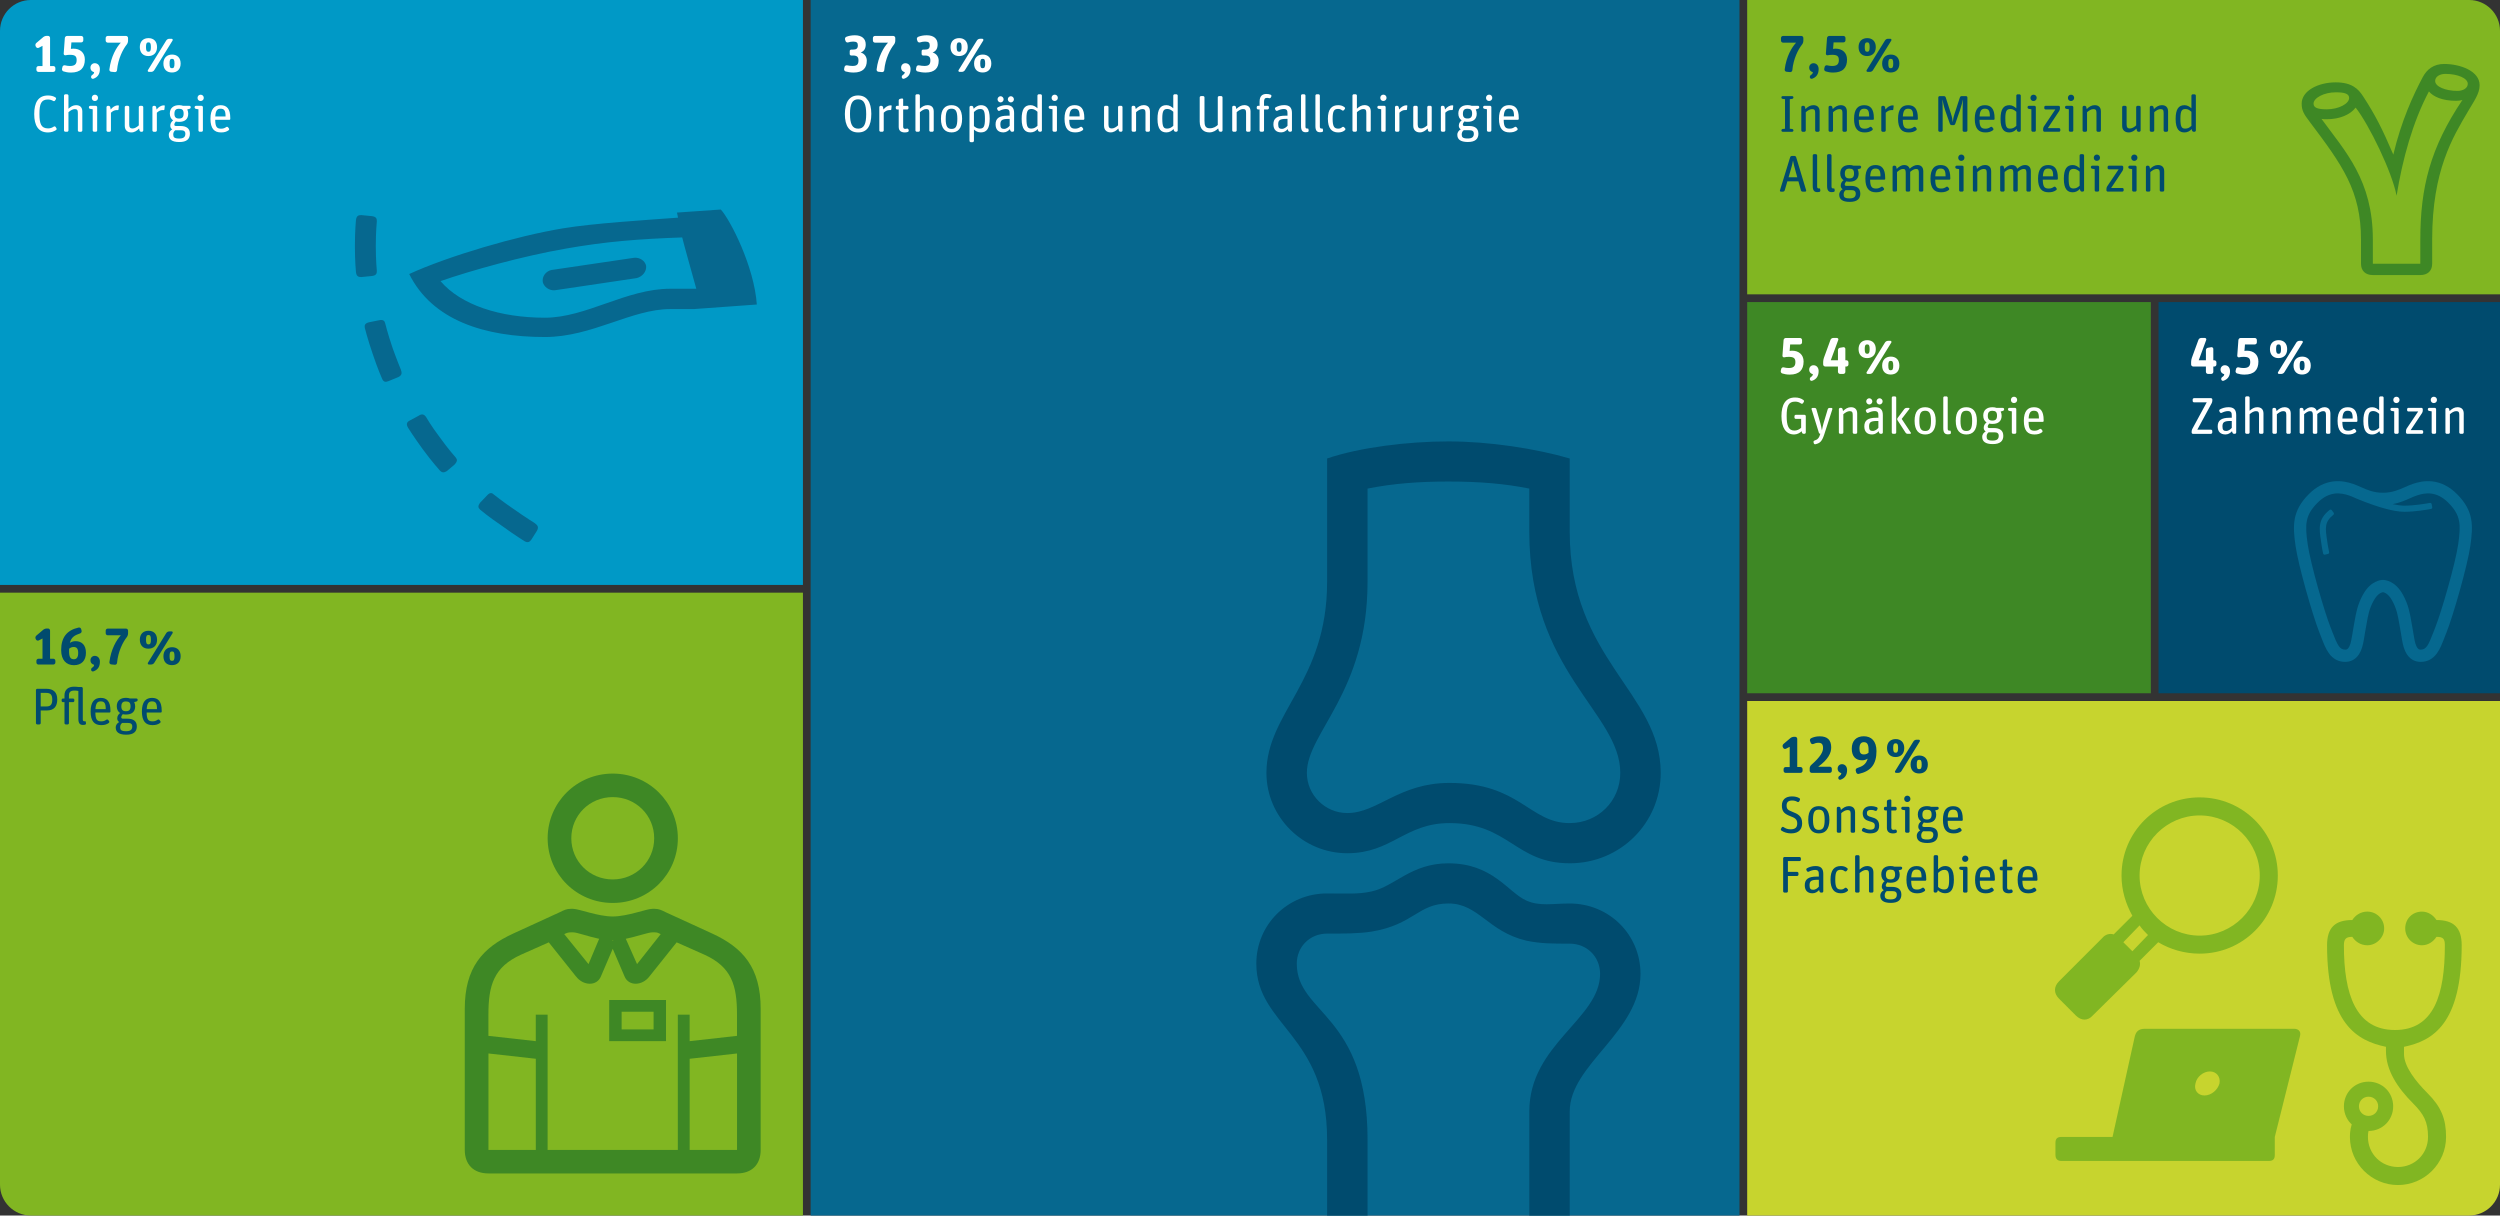 <?xml version="1.0" encoding="UTF-8"?>
<svg xmlns="http://www.w3.org/2000/svg" xmlns:xlink="http://www.w3.org/1999/xlink" id="Ebene_1" viewBox="0 0 1200 583.45">
  <rect x="0" y="0" width="1200" height="583.45" fill="#333333" stroke="none"/>
  <defs>
    <style>.cls-1{fill:none;}.cls-2{clip-path:url(#clippath);}.cls-3{fill:#004b6e;}.cls-4{fill:#fff;}.cls-5{fill:#0099c6;}.cls-6{fill:#c7d42e;}.cls-7{fill:#06688f;}.cls-8{fill:#3e8825;}.cls-9{fill:#81b622;}.cls-10{clip-path:url(#clippath-1);}</style>
    <clipPath id="clippath">
      <path class="cls-1" d="m14.81,0C6.63,0,0,6.63,0,14.82v553.81c0,8.18,6.63,14.81,14.81,14.81h1170.38c8.18,0,14.81-6.63,14.81-14.81V14.82c0-8.18-6.63-14.82-14.81-14.82H14.81Z"></path>
    </clipPath>
    <clipPath id="clippath-1">
      <polygon class="cls-1" points="525.18 161.45 525.18 583.45 834.08 583.45 834.08 161.45 525.18 161.45 525.18 161.45"></polygon>
    </clipPath>
  </defs>
  <g class="cls-2">
    <polygon class="cls-5" points="0 0 0 280.78 385.41 280.78 385.41 0 0 0 0 0"></polygon>
    <polygon class="cls-7" points="389.12 0 389.12 583.44 834.95 583.44 834.95 0 389.12 0 389.12 0"></polygon>
    <polygon class="cls-9" points="838.65 0 838.65 141.28 1200 141.28 1200 0 838.65 0 838.65 0"></polygon>
    <polygon class="cls-6" points="838.65 336.47 838.65 583.44 1200 583.44 1200 336.47 838.65 336.47 838.65 336.47"></polygon>
    <polygon class="cls-8" points="838.65 144.99 838.65 332.76 1032.4 332.76 1032.4 144.99 838.65 144.99 838.65 144.99"></polygon>
    <polygon class="cls-3" points="1036.1 144.99 1036.1 332.76 1200 332.76 1200 144.99 1036.1 144.99 1036.1 144.99"></polygon>
    <polygon class="cls-9" points="0 284.48 0 583.44 385.41 583.44 385.41 284.48 0 284.48 0 284.48"></polygon>
  </g>
  <path class="cls-8" d="m1108.64,58.45c15.67,20.81,24.64,33.05,24.64,56.58v11.56c0,3.4,2.13,5.44,5.69,5.44h22.78c3.56,0,5.69-2.04,5.69-5.44v-11.56c0-33.32,9.97-49.24,17.23-61.62,2.85-4.9,5.55-8.43,5.55-12.51,0-6.8-9.25-10.2-17.08-10.2-4.98,0-8.26,2.58-10.25,6.39-4.42,8.3-10.25,20.81-14.1,37.13-5.12-11.97-8.4-18.63-14.52-28.02-2.28-3.54-5.41-6.67-13.1-6.67-8.54,0-16.37,4.08-16.37,10.2,0,3.4,1.14,5.17,3.84,8.71h0Zm5.7-1.36c1.14.14,1.57.14,2.56.14,6.12,0,11.25-2.18,13.81-5.58,6.27,7.89,17.51,30.88,19.65,42.3,2.85-17.55,7.69-35.23,15.52-50.06,2.13,2.58,6.55,4.49,12.95,4.49,1,0,2.57-.14,3.14-.41-15.38,22.85-20.22,41.89-20.22,67.06v11.56h-22.78v-11.56c0-28.56-13.24-42.3-24.63-57.94h0Zm-3.84-7.34c0-2.72,4.98-5.44,10.67-5.44,4.27,0,6.41.68,6.41,2.72,0,2.72-4.98,5.44-10.68,5.44-4.27,0-6.4-.68-6.4-2.72h0Zm58.37-10.88c0-2.04,2.13-3.4,4.98-3.4,5.7,0,10.68,2.04,10.68,4.76,0,2.04-2.14,3.4-4.98,3.4-5.7,0-10.68-2.04-10.68-4.76h0Z"></path>
  <g class="cls-10">
    <path class="cls-3" d="m603.04,462.6c0,29.89,33.97,33.75,33.97,84.38v61.72c15.53,5.3,38.82,8.2,58.23,8.2s41.73-3.38,58.23-8.2v-75.22c0-22.66,33.97-38.09,33.97-66.05,0-18.8-15.04-33.75-33.97-33.75-8.25,0-14.56,1.45-20.87-1.45-8.74-3.86-16.01-17.84-37.37-17.84-17.95,0-25.72,11.09-36.88,13.5-6.31,1.45-12.62.96-21.35.96-18.92,0-33.97,14.95-33.97,33.75h0Zm150.43-48.22c24.26,0,43.67-19.29,43.67-43.39,0-38.57-43.67-54.48-43.67-115.72v-35.2c-16.5-4.82-38.82-8.2-58.23-8.2s-42.7,2.89-58.23,8.2v59.3c0,47.73-29.12,62.68-29.12,91.61,0,21.21,17.47,38.57,38.82,38.57s27.66-14.47,49.01-14.47c28.63,0,31.54,19.29,57.75,19.29h0Zm0-19.29c-19.41,0-23.78-19.29-57.75-19.29-24.26,0-34.45,14.46-49.01,14.46-10.68,0-19.41-8.68-19.41-19.29,0-19.29,29.12-38.57,29.12-91.61v-44.84c12.13-2.41,24.26-3.38,38.82-3.38s26.69.96,38.82,3.38v20.73c0,67.5,43.67,86.79,43.67,115.72,0,13.5-10.68,24.11-24.26,24.11h0Zm-131.02,67.5c0-8.2,6.31-14.46,14.56-14.46,8.74,0,15.04,0,21.35-.96,20.38-3.38,22.32-13.5,36.88-13.5s18.93,13.5,37.37,17.84c6.79,1.45,12.62,1.45,20.87,1.45s14.56,6.27,14.56,14.47c0,21.7-33.97,33.75-33.97,66.05v60.75c-12.13,2.41-24.26,3.38-38.82,3.38s-26.69-.96-38.82-3.38v-47.25c0-60.27-33.97-60.27-33.97-84.38h0Z"></path>
  </g>
  <path class="cls-9" d="m1055.85,382.75c20.76,0,37.5,16.73,37.5,37.5s-16.74,37.5-37.5,37.5c-7.22,0-14.14-2.02-19.91-5.48l-8.94,8.94c.57,1.73,0,3.75-1.44,5.48l-21.06,20.77c-2.31,2.6-5.48,2.6-8.08,0l-8.08-8.08c-2.6-2.6-2.6-5.77,0-8.37l20.76-20.77c1.45-1.73,3.47-2.31,5.48-1.73l8.95-8.94c-3.18-5.77-5.2-12.12-5.2-19.33,0-20.77,16.74-37.5,37.51-37.5h0Zm-31.16,114.81c.58-2.31,1.73-3.75,4.91-3.75h71.53c2.02,0,3.46,1.16,2.89,3.46l-12.12,48.46v8.65c0,2.02-.86,2.88-2.88,2.88h-99.52c-2.02,0-2.88-1.15-2.88-2.88v-5.77c0-2.02.86-2.89,2.88-2.89h24.52l10.67-48.17h0Zm-1.15-40.96l7.5-7.79c-1.44-1.44-2.89-2.88-4.04-4.61l-7.79,8.08,4.33,4.32h0Zm32.31-7.5c15.86,0,28.84-12.98,28.84-28.84s-12.98-28.85-28.84-28.85-28.85,12.98-28.85,28.85,12.98,28.84,28.85,28.84h0Zm2.3,76.73c3.18,0,6.35-2.6,7.21-5.77.58-3.17-1.44-5.77-4.61-5.77s-6.35,2.6-6.92,5.77c-.87,3.17,1.15,5.77,4.32,5.77h0Zm95.77-19.9c0,6.06,5.77,13.27,11.25,18.75,6.63,6.64,8.94,12.4,8.94,21.06,0,12.69-10.38,23.08-23.08,23.08s-23.07-10.38-23.07-23.08c0-.87,0-3.17.86-6.06-2.02-1.73-3.75-4.9-3.75-8.65,0-6.63,5.2-11.83,11.83-11.83s11.82,5.19,11.82,11.83-5.19,11.83-11.82,11.83c-.29,1.15-.29,2.31-.29,2.88,0,8.08,6.34,14.42,14.42,14.42s14.42-6.35,14.42-14.42c0-7.21-2.02-10.96-7.21-16.15-7.5-7.5-12.98-15.86-12.98-25.1v-2.02c-13.84-2.88-28.27-10.96-28.27-48.75,0-8.37,3.75-12.11,12.12-12.11,1.44-2.31,4.04-4.04,7.21-4.04,4.33,0,8.08,3.46,8.08,8.08,0,4.33-3.75,8.08-8.08,8.08-3.17,0-5.77-1.73-7.21-4.04-2.88,0-4.04.86-4.04,4.04,0,23.65,5.77,40.67,24.52,40.67s23.94-17.02,23.94-40.67c0-3.17-.86-4.04-4.04-4.04-1.44,2.31-4.03,4.04-6.92,4.04-4.61,0-8.07-3.75-8.07-8.08,0-4.61,3.46-8.08,8.07-8.08,2.89,0,5.48,1.73,6.92,4.04,8.37,0,12.12,3.75,12.12,12.11,0,37.79-13.85,45.87-27.69,48.75v3.47h0Zm-17.02,20.48c-2.6,0-4.61,2.02-4.61,4.61s2.02,4.61,4.61,4.61,4.62-2.02,4.62-4.61-2.02-4.61-4.62-4.61h0Z"></path>
  <path class="cls-7" d="m196.42,131.53c18.54-8.53,51.61-18.29,73.91-21.94,14.78-2.44,38.83-3.9,55.12-5.12l-.5-2.44,21.04-1.46c4.51,4.88,16.03,27.31,17.29,45.6l-30.31,2.19h-11.27c-18.54,0-37.58,13.41-60.13,13.41-29.06,0-54.11-8.05-65.14-30.23h0Zm15.03,3.41c9.77,11.46,28.56,17.56,50.11,17.56,19.79,0,39.08-13.9,60.13-13.9h12.53s-6.76-24.14-6.76-24.63c-20.79.73-36.58,1.95-55.87,5.36-21.04,3.66-45.35,10.48-60.13,15.6h0Zm49.1.49c.5,2.19,3.01,4.15,5.76,3.9l39.33-5.85c2.76-.73,4.76-3.17,4.51-5.85-.5-2.44-3.01-4.15-5.76-3.9l-39.58,5.85c-2.76.49-4.76,3.17-4.26,5.85h0Zm-80.17-17.31c0-6.83.5-11.95.5-11.95,0-1.22-.25-2.2-2.51-2.44l-5.01-.49c-1.5,0-2.25.49-2.51,2.44,0,0-.5,5.12-.5,12.44s.5,12.43.5,12.43c.25,1.95,1,2.44,2.51,2.44l5.01-.49c2.26-.24,2.51-1.22,2.51-2.44,0,0-.5-5.12-.5-11.95h0Zm8.02,48.77c-2.26-6.58-3.51-11.7-3.51-11.7-.25-.98-.75-1.95-3.01-1.46l-4.76.97c-2.01.49-2.25,1.46-2.01,2.68,0,0,1.25,5.12,3.76,12.43,2.25,6.83,4.51,11.95,4.51,11.95.75,1.71,1.75,1.71,3.01,1.22l4.76-1.95c2.01-.97,1.75-2.19,1.25-3.66,0,0-1.75-4.15-4.01-10.48h0Zm22.8,43.16c-4.26-5.61-6.76-10-6.76-10-.75-.98-1.75-1.71-3.51-.49l-4.51,2.44c-1.25.73-1.5,1.71-.5,3.41,0,0,2.76,4.39,7.01,10.24,4.51,6.09,8.02,10,8.02,10,1.25,1.46,2.26,1.22,3.51.49l3.76-3.17c1.5-1.71,1.25-2.44.5-3.41,0,0-3.51-3.9-7.52-9.51h0Zm35.83,34.62c-5.76-3.9-10.02-7.32-10.02-7.32-.75-.73-1.75-1.22-3.26.49l-3.26,3.41c-1.25,1.71-1,2.44,0,3.41,0,0,4.01,3.41,10.52,7.8,6.01,4.39,10.77,7.32,10.77,7.32,1.75.97,2.5.24,3.26-.73l2.76-4.39c1-1.95,0-2.68-1.25-3.66,0,0-4.01-2.44-9.52-6.34h0Z"></path>
  <path class="cls-8" d="m275.08,436.24h-1.14c-1.99,0-3.13.57-5.4,1.69l-22.16,10.16c-14.77,6.78-23.29,16.37-23.29,36.13v67.74c0,7.06,4.26,11.29,11.36,11.29h119.31c7.1,0,11.36-4.23,11.36-11.29v-67.74c0-19.76-8.52-29.35-23.29-36.13l-22.16-10.16c-2.27-1.13-3.41-1.69-5.4-1.69h-1.14c-2.84,0-11.93,3.67-19.03,3.67s-16.19-3.67-19.03-3.67h0Zm1.42,32.46c3.41,4.52,9.94,4.8,11.93,0l5.68-13.27,5.68,13.27c1.99,4.8,8.52,4.52,11.93,0l13.07-16.37,13.35,5.93c13.07,5.93,15.62,14.68,15.62,28.79v10.16l-22.73,2.54v-12.7h-5.68v64.92h-62.5v-64.92h-5.68v12.7l-22.73-2.54v-10.16c0-14.11,2.56-22.86,15.62-28.79l13.35-5.93,13.06,16.37h0Zm-13.63-66.33c0,17.22,13.92,31.05,31.25,31.05s31.25-13.83,31.25-31.05-13.92-31.05-31.25-31.05-31.25,13.83-31.25,31.05h0Zm11.36,0c0-11.01,8.81-19.76,19.89-19.76s19.89,8.75,19.89,19.76-8.81,19.76-19.89,19.76-19.89-8.75-19.89-19.76h0Zm56.81,149.59v-43.75l22.73-2.54v46.29h-22.73Zm-96.58,0v-46.29l22.73,2.54v43.75h-22.73Zm57.95-71.97v19.76h27.27v-19.76h-27.27Zm5.97,5.64h15.34v8.47h-15.34v-8.47h0Zm-23.29-38.1c1.99,0,7.1,1.98,12.5,3.1l-5.11,12.14-11.65-14.39c1.14-.57,1.99-.85,3.13-.85h1.14Zm38.07,0h1.14c1.14,0,1.71.28,2.84.85l-11.36,14.39-5.4-12.14c5.4-1.13,10.79-3.1,12.78-3.1h0Zm-19.03,3.67h.29l-.29.28-.28-.28h.28Z"></path>
  <path class="cls-7" d="m1179.35,237.16c-3.55-3.56-7.54-5.61-11.86-6.09-3.86-.43-7.14.47-9.28,1.18-1.29.43-2.5.97-3.79,1.54-3.04,1.35-6.19,2.74-10.61,2.74s-7.57-1.39-10.61-2.74c-1.29-.57-2.5-1.11-3.8-1.54-2.13-.71-5.41-1.61-9.27-1.18-4.32.48-8.32,2.53-11.87,6.09-8.09,8.12-7.79,15.12-6.4,24.87,1.38,9.68,8.36,33.78,11.33,41.24.33.82.64,1.62.93,2.4,1.2,3.11,2.23,5.8,3.77,7.92,1.97,2.73,4.59,4.11,7.79,4.11,2.3,0,5.45-.87,7.39-5.02,1.08-2.31,1.49-4.99,1.86-7.36.11-.68.21-1.32.31-1.87.25-1.29.45-2.45.64-3.58.8-4.62,1.32-7.67,3.53-11.65,1.73-3.13,3.56-3.8,4.19-3.94l.25-.03c.39.05,2.43.48,4.36,3.97,2.21,3.99,2.73,7.04,3.53,11.65.19,1.13.39,2.29.63,3.58.11.56.21,1.2.31,1.87.37,2.36.79,5.05,1.87,7.36,1.94,4.15,5.08,5.02,7.38,5.02,3.2,0,5.82-1.38,7.8-4.11,1.53-2.12,2.57-4.81,3.76-7.92.3-.78.61-1.58.94-2.4,2.97-7.45,9.95-31.55,11.33-41.24,1.39-9.75,1.69-16.75-6.41-24.87h0Zm.59,24.04c-1.33,9.35-8.1,32.67-10.98,39.89-.34.85-.65,1.67-.96,2.47-2.35,6.12-3.41,8.27-6.07,8.27-.68,0-1.35-.13-2.05-1.63-.73-1.56-1.08-3.8-1.39-5.78-.11-.72-.22-1.41-.34-2.06-.24-1.24-.43-2.38-.62-3.48-.83-4.83-1.49-8.64-4.18-13.51-3.69-6.67-8.59-7.01-9.53-7.01h-.01c-.92,0-5.84.31-9.55,7.01-2.69,4.86-3.34,8.68-4.18,13.51-.18,1.11-.38,2.25-.62,3.48-.12.65-.23,1.34-.34,2.06-.31,1.98-.66,4.22-1.38,5.78-.7,1.5-1.38,1.63-2.06,1.63-2.65,0-3.71-2.14-6.07-8.27-.3-.79-.62-1.62-.96-2.47-2.88-7.22-9.64-30.54-10.97-39.89-1.34-9.4-1.29-13.84,4.75-19.89,5.65-5.67,11.04-4.84,15.11-3.48.48.16.98.36,1.5.57.04.03,3,1.38,6.23,2.57,5.58,2.13,13.43,4.69,18.83,4.69,4.93,0,10.75-.98,12.79-1.36.4-.08.66-.47.58-.87l-.28-1.44c-.08-.4-.46-.65-.86-.58-1.96.36-7.61,1.31-12.23,1.31-1.66,0-3.6-.28-5.66-.73,3.37-.62,6.06-1.81,8.36-2.83,1.15-.51,2.25-1,3.28-1.34,4.06-1.36,9.45-2.19,15.11,3.48,6.03,6.05,6.09,10.49,4.75,19.89h0Z"></path>
  <path class="cls-7" d="m1119.25,244.9c-.25-.33-.72-.39-1.05-.13-5.68,4.56-5.04,8.82-4.09,15.17.09.59.18,1.19.27,1.83.15,1.07.39,2.38.72,3.9.08.39.47.65.87.56l1.44-.32c.4-.09.64-.47.56-.86-.31-1.45-.53-2.69-.68-3.69-.09-.64-.18-1.26-.27-1.85-.9-6.04-1.34-8.93,2.99-12.41.31-.24.36-.69.13-1l-.89-1.19h0Z"></path>
  <path class="cls-4" d="m26.9,62.43c.3-.2.37-.6.17-.89l-.37-.6c-.2-.3-.6-.37-.89-.17-.74.5-1.59.87-2.68.87-3.38,0-4.2-2.18-4.2-6.98s.82-6.9,4.12-6.9c.97,0,1.76.27,2.48.7.3.2.7.1.89-.2l.4-.6c.17-.3.1-.7-.2-.89-.94-.62-2.16-.94-3.57-.94-4.74,0-6.63,3.43-6.63,8.94s2.01,8.81,6.63,8.81c1.54,0,2.81-.47,3.85-1.14h0Zm5.31.82c.35,0,.65-.3.65-.65v-8.74c.89-.79,2.01-1.49,3-1.49,1.12,0,1.51.4,1.51,1.81v8.42c0,.35.3.65.65.65h.84c.35,0,.65-.3.65-.65v-9.09c0-2.11-1.22-3.03-3-3.03-1.44,0-2.56.7-3.65,1.71v-6.28c0-.35-.3-.65-.65-.65h-.84c-.35,0-.65.3-.65.65v16.68c0,.35.3.65.65.65h.84Zm13.78,0c.35,0,.65-.3.65-.65v-11.15c0-.35-.3-.65-.65-.65h-2.68c-.35,0-.65.3-.65.65v.07c0,.37.27.7.65.74l1.19.2v10.13c0,.35.3.65.65.65h.84Zm1.07-16.26c0-.89-.65-1.54-1.51-1.54s-1.49.67-1.49,1.54.62,1.51,1.46,1.51c.89,0,1.54-.67,1.54-1.51h0Zm5.54,16.26c.35,0,.65-.3.65-.65v-8.49c.92-.84,1.69-1.27,2.83-1.27.12,0,.27,0,.4.02.2.02.37-.12.4-.3l.17-1.74c.02-.1-.07-.2-.17-.22-.07-.02-.17-.02-.25-.02-1.44,0-2.58.84-3.5,1.99l-.22-1.12c-.07-.37-.4-.65-.77-.65h-.37c-.35,0-.65.3-.65.65v11.15c0,.35.3.65.65.65h.84Zm14.17-1.54l.2.92c.07.35.4.62.77.62h.37c.35,0,.65-.3.65-.65v-11.15c0-.35-.3-.65-.65-.65h-.84c-.35,0-.65.3-.65.65v8.74c-.92.82-1.99,1.49-2.98,1.49-1.12,0-1.61-.5-1.61-1.96v-8.27c0-.35-.3-.65-.65-.65h-.84c-.35,0-.65.3-.65.65v8.94c0,2.16,1.39,3.18,3.18,3.18,1.46,0,2.66-.79,3.7-1.86h0Zm7.87,1.54c.35,0,.65-.3.65-.65v-8.49c.92-.84,1.69-1.27,2.83-1.27.12,0,.27,0,.4.02.2.02.37-.12.4-.3l.17-1.74c.02-.1-.07-.2-.17-.22-.07-.02-.17-.02-.25-.02-1.44,0-2.58.84-3.5,1.99l-.22-1.12c-.07-.37-.4-.65-.77-.65h-.37c-.35,0-.65.3-.65.65v11.15c0,.35.3.65.65.65h.84Zm16.51.89c0-2.48-1.69-3.65-4.47-3.65h-2.14c-.65,0-.87-.27-.87-.65,0-.47.32-1.09.72-1.51.47.12,1.02.17,1.59.17,2.71,0,4.37-1.29,4.37-3.92,0-.74-.17-1.44-.47-2.04l1.07-.3c.35-.07.6-.4.6-.77v-.05c0-.35-.27-.62-.62-.62h-3.03c-.55-.2-1.19-.32-1.94-.32-2.71,0-4.44,1.39-4.44,4.02,0,1.51.57,2.61,1.59,3.28-.72.57-1.37,1.37-1.37,2.58,0,.74.32,1.37.94,1.74-.89.55-1.66,1.32-1.66,2.63,0,2.09,1.39,3.45,5.04,3.45s5.09-1.51,5.09-4.05h0Zm-4.32-1.61c1.29,0,2.14.37,2.14,1.69,0,1.59-.94,2.28-2.93,2.28-2.46,0-2.88-.67-2.88-1.96,0-.94.4-1.59.97-2.01h2.71Zm-3.1-7.94c0-1.74.74-2.38,2.18-2.38,1.54,0,2.23.57,2.23,2.33s-.74,2.36-2.21,2.36-2.21-.62-2.21-2.31h0Zm13.01,8.66c.35,0,.65-.3.65-.65v-11.15c0-.35-.3-.65-.65-.65h-2.68c-.35,0-.65.3-.65.65v.07c0,.37.27.7.65.74l1.19.2v10.13c0,.35.3.65.65.65h.84Zm1.07-16.26c0-.89-.65-1.54-1.51-1.54s-1.49.67-1.49,1.54.62,1.51,1.46,1.51c.89,0,1.54-.67,1.54-1.51h0Zm11.92,15.54c.3-.2.35-.62.15-.89l-.4-.52c-.2-.27-.62-.35-.92-.12-.65.45-1.34.77-2.41.77-2.06,0-2.8-.84-2.85-4.25h6.83c.22,0,.4-.17.4-.4v-.45c0-4.49-1.69-6.18-4.64-6.18s-4.87,1.81-4.87,6.53,1.84,6.55,5.09,6.55c1.56,0,2.61-.32,3.62-1.04h0Zm-1.46-6.63h-4.94c.17-2.98,1.07-3.72,2.51-3.72,1.79,0,2.43.87,2.43,3.72h0Z"></path>
  <path class="cls-4" d="m25.59,34.5c.55,0,.99-.45.99-.99v-.82c0-.55-.45-.99-.99-.99h-1.56v-13.5c0-.55-.45-.99-.99-.99h-.6c-.6,0-1.29.25-1.74.65l-3.28,2.78c-.42.37-.57,1.02-.3,1.54l.15.3c.25.5.84.7,1.34.45l1.79-.92v9.71h-1.94c-.55,0-.99.45-.99.99v.82c0,.55.45.99.99.99h7.12Zm15.14-5.93c0-3.4-2.43-5.21-5.44-5.21-.52,0-.97.05-1.27.12l.25-3.13h4.72c.55,0,.99-.45.99-.99v-1.12c0-.55-.45-.99-.99-.99h-6.8c-.55,0-1.02.45-1.07.99l-.55,7.52c-.02.5.4.87.89.77.67-.15,1.32-.22,2.13-.22,2.31,0,3.2.6,3.2,2.51,0,2.01-.94,2.85-3.25,2.85-.77,0-1.56-.12-2.36-.32-.52-.12-1.07.2-1.19.72l-.22.94c-.12.52.17,1.09.72,1.27.97.3,2.11.55,3.55.55,4.69,0,6.68-2.33,6.68-6.26h0Zm7.22,4.62c0-1.76-1.04-2.85-2.48-2.85-1.14,0-2.06.89-2.06,2.11,0,1.34.92,2.01,1.76,2.18-.02.57-.32.99-.87,1.32-.47.27-.67.79-.55,1.29.15.45.65.72,1.09.55,2.01-.7,3.1-2.21,3.1-4.59h0Zm12.86-11.77c.4-.5.65-1.22.65-1.86v-1.32c0-.55-.45-.99-.99-.99h-8.76c-.55,0-.99.45-.99.99v1.24c0,.55.45.99.99.99h6.28c-2.09,2.26-4.72,6.63-5.49,12.88-.07.55.32,1.04.87,1.09l1.71.17c.55.05,1.04-.35,1.09-.89.5-5.61,2.88-10.08,4.64-12.31h0Zm25.89,9.09c0-2.78-1.64-4.32-4.1-4.32s-4.17,1.54-4.17,4.32,1.61,4.29,4.1,4.29,4.17-1.51,4.17-4.29h0Zm-11.32-7.89c0-2.78-1.64-4.32-4.1-4.32s-4.17,1.51-4.17,4.29,1.64,4.32,4.1,4.32,4.17-1.51,4.17-4.29h0Zm-2.85,11.89c.6,0,1.19-.32,1.51-.84l8.79-14.22c.22-.37-.02-.84-.47-.84h-1.07c-.6,0-1.19.32-1.51.84l-8.79,14.22c-.22.37.02.84.47.84h1.07Zm8.86-4.05c0-1.66.27-2.23,1.17-2.23s1.19.55,1.19,2.31c0,1.64-.3,2.21-1.19,2.21s-1.17-.52-1.17-2.28h0Zm-11.32-7.92c0-1.64.3-2.21,1.17-2.21s1.19.52,1.19,2.28c0,1.64-.3,2.23-1.17,2.23s-1.19-.55-1.19-2.31h0Z"></path>
  <path class="cls-4" d="m418.23,54.63c0-5.73-2.24-8.81-6.36-8.81s-6.33,3.15-6.33,8.94,2.14,8.81,6.38,8.81,6.31-3,6.31-8.94h0Zm-10.23.02c0-4.74,1.07-6.98,3.9-6.98s3.87,2.31,3.87,7.1-1.04,6.98-3.87,6.98-3.9-2.31-3.9-7.1h0Zm15.54,8.59c.35,0,.65-.3.65-.65v-8.49c.92-.84,1.69-1.27,2.83-1.27.12,0,.27,0,.4.02.2.02.37-.12.4-.3l.17-1.74c.02-.1-.07-.2-.17-.22-.07-.02-.17-.02-.25-.02-1.44,0-2.58.84-3.5,1.99l-.22-1.12c-.07-.37-.4-.65-.77-.65h-.37c-.35,0-.64.3-.64.65v11.15c0,.35.3.65.64.65h.84Zm7.84-10.7v8.37c0,1.99,1.29,2.66,2.98,2.66.52,0,.97-.1,1.37-.22.35-.12.52-.47.45-.82l-.1-.37c-.1-.32-.45-.52-.77-.42-.22.07-.47.12-.77.12-.7,0-1.02-.35-1.02-1.14v-8.17h1.91c.35,0,.64-.3.64-.65v-.45c0-.35-.3-.65-.64-.65h-1.91v-3.03c0-.32-.3-.57-.62-.5l-.89.17c-.35.1-.62.42-.62.79v2.56h-.77c-.35,0-.65.3-.65.65v.45c0,.35.3.65.65.65h.77Zm9.53,10.7c.35,0,.64-.3.64-.65v-8.74c.89-.79,2.01-1.49,3-1.49,1.12,0,1.51.4,1.51,1.81v8.42c0,.35.3.65.65.65h.84c.35,0,.64-.3.64-.65v-9.09c0-2.11-1.22-3.03-3-3.03-1.44,0-2.56.7-3.65,1.71v-6.28c0-.35-.3-.65-.64-.65h-.84c-.35,0-.65.3-.65.65v16.68c0,.35.3.65.65.65h.84Zm20.9-6.23c0-4.67-2.08-6.53-5.11-6.53s-5.04,1.86-5.04,6.53,2.06,6.55,5.09,6.55,5.06-1.89,5.06-6.55h0Zm-7.87,0c0-3.85.89-4.84,2.78-4.84s2.8,1.02,2.8,4.87-.89,4.84-2.78,4.84-2.81-1.04-2.81-4.87h0Zm12.91,11.22c.35,0,.64-.3.64-.65v-5.41c.79.77,1.94,1.39,3.3,1.39,2.9,0,4.27-1.96,4.27-6.63,0-5.11-1.86-6.45-4.24-6.45-1.32,0-2.51.7-3.45,1.74l-.2-.79c-.07-.35-.42-.62-.79-.62h-.37c-.35,0-.65.3-.65.65v16.14c0,.35.3.65.65.65h.84Zm.64-7.72v-6.73c.89-.84,1.74-1.46,2.95-1.46,1.69,0,2.33.77,2.33,4.77s-.77,4.64-2.53,4.64c-1.04,0-2.04-.52-2.76-1.22h0Zm17.28,1.49l.17.62c.1.37.45.62.82.62h.37c.35,0,.64-.3.64-.65v-8.37c0-2.66-1.27-3.75-3.7-3.75-1.69,0-2.98.45-4.1,1.04-.32.17-.45.57-.3.89l.25.47c.15.32.55.45.87.3.94-.47,1.99-.84,3.05-.84,1.61,0,1.79.84,1.79,2.23v.97h-1.02c-4.07,0-5.73,1.32-5.73,4.15,0,2.56,1.36,3.87,3.75,3.87,1.37,0,2.41-.77,3.13-1.56h0Zm-4.59-2.31c0-1.81.59-2.61,3.72-2.61h.74v3.3c-.6.67-1.51,1.49-2.73,1.49s-1.74-.55-1.74-2.18h0Zm1.56-12.02c0-.82-.7-1.49-1.46-1.49s-1.46.67-1.46,1.49.69,1.49,1.46,1.49,1.46-.67,1.46-1.49h0Zm4.94,0c0-.82-.7-1.49-1.46-1.49s-1.47.67-1.47,1.49.69,1.49,1.47,1.49,1.46-.67,1.46-1.49h0Zm11.42,14.27l.17.67c.1.37.45.62.82.62h.37c.35,0,.65-.3.65-.65v-16.68c0-.35-.3-.65-.65-.65h-.84c-.35,0-.65.3-.65.65v6.08c-.79-.77-1.94-1.51-3.3-1.51-2.9,0-4.27,1.96-4.27,6.63,0,5.11,1.86,6.45,4.24,6.45,1.32,0,2.51-.57,3.45-1.61h0Zm-5.41-4.99c0-4,.77-4.64,2.53-4.64,1.04,0,2.04.65,2.76,1.34v6.73c-.89.84-1.74,1.34-2.95,1.34-1.69,0-2.33-.77-2.33-4.77h0Zm14,6.28c.35,0,.64-.3.64-.65v-11.15c0-.35-.3-.65-.64-.65h-2.68c-.35,0-.65.3-.65.65v.07c0,.37.27.7.65.74l1.19.2v10.13c0,.35.3.65.64.65h.84Zm1.07-16.26c0-.89-.65-1.54-1.51-1.54s-1.49.67-1.49,1.54.62,1.51,1.46,1.51c.89,0,1.54-.67,1.54-1.51h0Zm11.92,15.54c.3-.2.35-.62.15-.89l-.4-.52c-.2-.27-.62-.35-.92-.12-.65.45-1.34.77-2.41.77-2.06,0-2.81-.84-2.86-4.25h6.83c.22,0,.4-.17.4-.4v-.45c0-4.49-1.69-6.18-4.64-6.18s-4.86,1.81-4.86,6.53,1.84,6.55,5.09,6.55c1.56,0,2.61-.32,3.62-1.04h0Zm-1.46-6.63h-4.94c.17-2.98,1.07-3.72,2.51-3.72,1.79,0,2.43.87,2.43,3.72h0Zm18.59,5.81l.2.92c.07.35.4.62.77.62h.37c.35,0,.65-.3.65-.65v-11.15c0-.35-.3-.65-.65-.65h-.84c-.35,0-.65.3-.65.65v8.74c-.92.82-1.99,1.49-2.98,1.49-1.12,0-1.61-.5-1.61-1.96v-8.27c0-.35-.3-.65-.65-.65h-.84c-.35,0-.64.3-.64.65v8.94c0,2.16,1.39,3.18,3.18,3.18,1.47,0,2.66-.79,3.7-1.86h0Zm7.87,1.54c.35,0,.64-.3.64-.65v-8.74c.89-.79,2.01-1.49,3-1.49,1.12,0,1.51.4,1.51,1.81v8.42c0,.35.3.65.65.65h.84c.35,0,.65-.3.65-.65v-9.09c0-2.11-1.22-3.03-3-3.03-1.46,0-2.71.77-3.8,1.86l-.2-.92c-.07-.35-.4-.62-.77-.62h-.37c-.35,0-.65.3-.65.65v11.15c0,.35.3.65.65.65h.84Zm18.62-1.29l.17.67c.1.37.45.62.82.62h.37c.35,0,.64-.3.64-.65v-16.68c0-.35-.3-.65-.64-.65h-.84c-.35,0-.65.3-.65.65v6.08c-.79-.77-1.94-1.51-3.3-1.51-2.9,0-4.27,1.96-4.27,6.63,0,5.11,1.86,6.45,4.25,6.45,1.32,0,2.51-.57,3.45-1.61h0Zm-5.41-4.99c0-4,.77-4.64,2.53-4.64,1.04,0,2.03.65,2.76,1.34v6.73c-.89.84-1.74,1.34-2.95,1.34-1.69,0-2.33-.77-2.33-4.77h0Zm26.84,4.69l.25.97c.07.35.42.62.79.62h.4c.35,0,.64-.3.64-.65v-15.81c0-.35-.3-.65-.64-.65h-.99c-.35,0-.65.3-.65.65v13.21c-.72.7-1.96,1.59-3.75,1.59-2.16,0-2.63-1.14-2.63-3.65v-11.15c0-.35-.3-.65-.65-.65h-.99c-.35,0-.65.3-.65.65v11.54c0,3.97,2.28,5.24,4.67,5.24,1.84,0,3.23-.94,4.2-1.91h0Zm8.22,1.59c.35,0,.65-.3.65-.65v-8.74c.89-.79,2.01-1.49,3-1.49,1.12,0,1.51.4,1.51,1.81v8.42c0,.35.3.65.65.65h.84c.35,0,.65-.3.65-.65v-9.09c0-2.11-1.22-3.03-3-3.03-1.46,0-2.71.77-3.8,1.86l-.2-.92c-.07-.35-.4-.62-.77-.62h-.37c-.35,0-.65.3-.65.65v11.15c0,.35.3.65.65.65h.84Zm11.64-10.7v10.05c0,.35.3.65.65.65h.84c.35,0,.65-.3.65-.65v-10.05h1.69c.35,0,.65-.3.65-.65v-.45c0-.35-.3-.65-.65-.65h-1.69v-2.01c0-1.27.42-1.79,1.47-1.79.32,0,.65.05.94.15.35.1.75-.07.89-.4l.2-.42c.15-.32,0-.72-.32-.84-.6-.25-1.29-.37-2.01-.37-1.84,0-3.3.84-3.3,3.7v1.99h-.72c-.35,0-.65.3-.65.65v.45c0,.35.3.65.65.65h.72Zm13.53,9.46l.17.62c.1.37.45.62.82.62h.37c.35,0,.65-.3.65-.65v-8.37c0-2.66-1.27-3.75-3.7-3.75-1.69,0-2.98.45-4.1,1.04-.32.17-.45.57-.3.89l.25.47c.15.32.55.45.87.3.94-.47,1.99-.84,3.05-.84,1.61,0,1.79.84,1.79,2.23v.97h-1.02c-4.07,0-5.74,1.32-5.74,4.15,0,2.56,1.37,3.87,3.75,3.87,1.37,0,2.41-.77,3.13-1.56h0Zm-4.59-2.31c0-1.81.6-2.61,3.72-2.61h.75v3.3c-.6.67-1.51,1.49-2.73,1.49s-1.74-.55-1.74-2.18h0Zm14.12,3.7c.35-.07.57-.42.5-.77l-.12-.72c-.03-.12-.15-.2-.27-.2-.08.02-.17.02-.27.02-.6,0-.87-.25-.87-.87v-14.94c0-.35-.3-.65-.65-.65h-.84c-.35,0-.64.3-.64.65v14.55c0,2.18.67,3.03,2.26,3.03.3,0,.62-.05.92-.1h0Zm6.9,0c.35-.07.57-.42.5-.77l-.12-.72c-.03-.12-.15-.2-.27-.2-.08.02-.17.02-.27.02-.6,0-.87-.25-.87-.87v-14.94c0-.35-.3-.65-.64-.65h-.85c-.35,0-.64.3-.64.65v14.55c0,2.18.67,3.03,2.26,3.03.3,0,.62-.05.92-.1h0Zm11.02-.92c.27-.22.3-.65.05-.89l-.45-.47c-.22-.27-.65-.3-.92-.07-.52.42-1.04.72-1.81.72-1.99,0-2.78-.92-2.78-4.74s.72-4.72,2.61-4.72c.82,0,1.34.22,1.89.65.27.22.67.2.92-.07l.4-.5c.22-.27.2-.67-.1-.89-.89-.72-1.84-.99-3.03-.99-3.08,0-4.97,1.79-4.97,6.53,0,4.47,1.76,6.55,4.94,6.55,1.42,0,2.43-.37,3.25-1.09h0Zm5.11.77c.35,0,.64-.3.64-.65v-8.74c.89-.79,2.01-1.49,3-1.49,1.12,0,1.51.4,1.51,1.81v8.42c0,.35.3.65.65.65h.84c.35,0,.64-.3.64-.65v-9.09c0-2.11-1.22-3.03-3-3.03-1.44,0-2.56.7-3.65,1.71v-6.28c0-.35-.3-.65-.64-.65h-.84c-.35,0-.65.3-.65.65v16.68c0,.35.3.65.65.65h.84Zm13.78,0c.35,0,.65-.3.65-.65v-11.15c0-.35-.3-.65-.65-.65h-2.68c-.35,0-.65.3-.65.65v.07c0,.37.27.7.65.74l1.19.2v10.13c0,.35.3.65.64.65h.84Zm1.07-16.26c0-.89-.65-1.54-1.51-1.54s-1.49.67-1.49,1.54.62,1.51,1.46,1.51c.89,0,1.54-.67,1.54-1.51h0Zm5.54,16.26c.35,0,.65-.3.65-.65v-8.49c.92-.84,1.69-1.27,2.83-1.27.12,0,.27,0,.4.02.2.02.37-.12.4-.3l.17-1.74c.03-.1-.07-.2-.17-.22-.07-.02-.17-.02-.25-.02-1.44,0-2.58.84-3.5,1.99l-.22-1.12c-.07-.37-.4-.65-.77-.65h-.37c-.35,0-.65.3-.65.65v11.15c0,.35.3.65.65.65h.84Zm14.17-1.54l.2.92c.07.35.4.62.77.62h.37c.35,0,.64-.3.64-.65v-11.15c0-.35-.3-.65-.64-.65h-.84c-.35,0-.65.3-.65.65v8.74c-.92.82-1.99,1.49-2.98,1.49-1.12,0-1.61-.5-1.61-1.96v-8.27c0-.35-.3-.65-.65-.65h-.84c-.35,0-.65.3-.65.65v8.94c0,2.16,1.39,3.18,3.18,3.18,1.46,0,2.66-.79,3.7-1.86h0Zm7.87,1.54c.35,0,.64-.3.64-.65v-8.49c.92-.84,1.69-1.27,2.83-1.27.13,0,.27,0,.4.02.2.02.37-.12.4-.3l.17-1.74c.02-.1-.08-.2-.17-.22-.08-.02-.17-.02-.25-.02-1.44,0-2.58.84-3.5,1.99l-.22-1.12c-.08-.37-.4-.65-.77-.65h-.37c-.35,0-.65.3-.65.65v11.15c0,.35.3.65.65.65h.84Zm16.51.89c0-2.48-1.69-3.65-4.47-3.65h-2.13c-.65,0-.87-.27-.87-.65,0-.47.32-1.09.72-1.51.47.12,1.02.17,1.59.17,2.71,0,4.37-1.29,4.37-3.92,0-.74-.17-1.44-.47-2.04l1.07-.3c.35-.07.6-.4.6-.77v-.05c0-.35-.27-.62-.62-.62h-3.03c-.55-.2-1.19-.32-1.94-.32-2.71,0-4.44,1.39-4.44,4.02,0,1.51.57,2.61,1.59,3.28-.72.57-1.36,1.37-1.36,2.58,0,.74.32,1.37.94,1.74-.89.55-1.66,1.32-1.66,2.63,0,2.09,1.39,3.45,5.04,3.45s5.09-1.51,5.09-4.05h0Zm-4.32-1.61c1.29,0,2.14.37,2.14,1.69,0,1.59-.94,2.28-2.93,2.28-2.46,0-2.88-.67-2.88-1.96,0-.94.4-1.59.97-2.01h2.71Zm-3.1-7.94c0-1.74.74-2.38,2.18-2.38,1.54,0,2.23.57,2.23,2.33s-.74,2.36-2.21,2.36-2.21-.62-2.21-2.31h0Zm13.01,8.66c.35,0,.64-.3.64-.65v-11.15c0-.35-.3-.65-.64-.65h-2.68c-.35,0-.65.3-.65.65v.07c0,.37.27.7.65.74l1.19.2v10.13c0,.35.3.65.65.65h.84Zm1.07-16.26c0-.89-.64-1.54-1.51-1.54s-1.49.67-1.49,1.54.62,1.51,1.47,1.51c.89,0,1.54-.67,1.54-1.51h0Zm11.92,15.54c.3-.2.35-.62.15-.89l-.4-.52c-.2-.27-.62-.35-.92-.12-.64.45-1.34.77-2.41.77-2.06,0-2.8-.84-2.85-4.25h6.83c.22,0,.4-.17.4-.4v-.45c0-4.49-1.69-6.18-4.64-6.18s-4.86,1.81-4.86,6.53,1.84,6.55,5.09,6.55c1.56,0,2.61-.32,3.62-1.04h0Zm-1.47-6.63h-4.94c.17-2.98,1.07-3.72,2.51-3.72,1.79,0,2.43.87,2.43,3.72h0Z"></path>
  <path class="cls-4" d="m416.07,29.24c0-1.89-.94-3.43-2.93-4.05,1.76-.65,2.41-2.04,2.41-3.87,0-2.85-1.99-4.39-5.21-4.39-1.66,0-3,.3-4.07.72-.52.2-.79.77-.65,1.29l.25.77c.17.52.74.79,1.24.65.77-.25,1.56-.4,2.43-.4,1.71,0,2.23.57,2.23,1.81,0,1.44-.62,2.04-2.41,2.04h-.77c-.4,0-.72.32-.72.72v1.41c0,.37.32.7.7.7h.74c2.01,0,2.76.62,2.76,2.33,0,1.86-.65,2.68-2.83,2.68-.82,0-1.76-.12-2.66-.3-.55-.1-1.07.25-1.19.79l-.2.92c-.12.55.22,1.09.74,1.24,1.09.3,2.36.52,3.82.52,4.59,0,6.31-2.36,6.31-5.59h0Zm13.01-7.82c.4-.5.65-1.22.65-1.86v-1.32c0-.55-.45-.99-.99-.99h-8.76c-.55,0-.99.45-.99.99v1.24c0,.55.45.99.99.99h6.28c-2.09,2.26-4.72,6.63-5.49,12.88-.07.55.32,1.04.87,1.09l1.71.17c.55.05,1.04-.35,1.09-.89.5-5.61,2.88-10.08,4.64-12.31h0Zm7.99,11.77c0-1.76-1.04-2.85-2.48-2.85-1.14,0-2.06.89-2.06,2.11,0,1.34.92,2.01,1.76,2.18-.03.57-.32.99-.87,1.32-.47.27-.67.79-.55,1.29.15.45.64.72,1.09.55,2.01-.7,3.1-2.21,3.1-4.59h0Zm13.51-3.95c0-1.89-.94-3.43-2.93-4.05,1.76-.65,2.41-2.04,2.41-3.87,0-2.85-1.99-4.39-5.21-4.39-1.66,0-3,.3-4.07.72-.52.2-.79.77-.65,1.29l.25.77c.17.52.74.79,1.24.65.77-.25,1.56-.4,2.43-.4,1.71,0,2.23.57,2.23,1.81,0,1.44-.62,2.04-2.41,2.04h-.77c-.4,0-.72.32-.72.72v1.41c0,.37.32.7.7.7h.74c2.01,0,2.76.62,2.76,2.33,0,1.86-.64,2.68-2.83,2.68-.82,0-1.76-.12-2.66-.3-.55-.1-1.07.25-1.19.79l-.2.92c-.13.55.22,1.09.74,1.24,1.09.3,2.36.52,3.82.52,4.59,0,6.31-2.36,6.31-5.59h0Zm25.25,1.27c0-2.78-1.64-4.32-4.1-4.32s-4.17,1.54-4.17,4.32,1.61,4.29,4.1,4.29,4.17-1.51,4.17-4.29h0Zm-11.32-7.89c0-2.78-1.64-4.32-4.1-4.32s-4.17,1.51-4.17,4.29,1.64,4.32,4.1,4.32,4.17-1.51,4.17-4.29h0Zm-2.85,11.89c.59,0,1.19-.32,1.51-.84l8.79-14.22c.22-.37-.03-.84-.47-.84h-1.07c-.6,0-1.19.32-1.51.84l-8.79,14.22c-.22.37.02.84.47.84h1.07Zm8.86-4.05c0-1.66.27-2.23,1.17-2.23s1.19.55,1.19,2.31c0,1.64-.3,2.21-1.19,2.21s-1.17-.52-1.17-2.28h0Zm-11.32-7.92c0-1.64.3-2.21,1.17-2.21s1.19.52,1.19,2.28c0,1.64-.3,2.23-1.17,2.23s-1.19-.55-1.19-2.31h0Z"></path>
  <path class="cls-3" d="m855.85,91.99c.37,0,.72-.25.82-.62l1.27-4.34h5.29l1.22,4.34c.1.37.45.62.82.62h1.22c.32,0,.55-.3.47-.62l-4.79-15.89c-.1-.37-.45-.62-.82-.62h-1.24c-.37,0-.72.25-.84.62l-4.89,15.89c-.1.32.12.62.45.62h1.04Zm4.77-14.8h.05c.25,1.32.45,2.28,1.19,4.94l.82,2.95h-4.17l.87-2.95c.77-2.61.99-3.57,1.24-4.94h0Zm12.64,14.94c.35-.07.57-.42.5-.77l-.12-.72c-.03-.12-.15-.2-.27-.2-.07.02-.17.02-.27.02-.6,0-.87-.25-.87-.87v-14.94c0-.35-.3-.65-.64-.65h-.84c-.35,0-.64.3-.64.65v14.55c0,2.18.67,3.03,2.26,3.03.3,0,.62-.05.92-.1h0Zm6.9,0c.35-.07.57-.42.5-.77l-.12-.72c-.03-.12-.15-.2-.27-.2-.08.02-.17.02-.27.02-.6,0-.87-.25-.87-.87v-14.94c0-.35-.3-.65-.65-.65h-.84c-.35,0-.64.3-.64.65v14.55c0,2.18.67,3.03,2.26,3.03.3,0,.62-.05.92-.1h0Zm12.78.74c0-2.48-1.69-3.65-4.47-3.65h-2.13c-.65,0-.87-.27-.87-.65,0-.47.32-1.09.72-1.51.47.12,1.02.17,1.59.17,2.71,0,4.37-1.29,4.37-3.92,0-.74-.17-1.44-.47-2.04l1.07-.3c.35-.07.6-.4.6-.77v-.05c0-.35-.27-.62-.62-.62h-3.03c-.55-.2-1.19-.32-1.94-.32-2.71,0-4.44,1.39-4.44,4.02,0,1.51.57,2.61,1.59,3.28-.72.57-1.36,1.37-1.36,2.58,0,.74.32,1.37.94,1.74-.89.55-1.66,1.32-1.66,2.63,0,2.09,1.39,3.45,5.04,3.45s5.09-1.51,5.09-4.05h0Zm-4.32-1.61c1.29,0,2.14.37,2.14,1.69,0,1.59-.94,2.28-2.93,2.28-2.46,0-2.88-.67-2.88-1.96,0-.94.4-1.59.97-2.01h2.71Zm-3.1-7.94c0-1.74.74-2.38,2.18-2.38,1.54,0,2.23.57,2.23,2.33s-.74,2.36-2.21,2.36-2.21-.62-2.21-2.31h0Zm18.57,7.94c.3-.2.35-.62.15-.89l-.4-.52c-.2-.27-.62-.35-.92-.12-.65.45-1.34.77-2.41.77-2.06,0-2.8-.84-2.85-4.25h6.83c.22,0,.4-.17.4-.4v-.45c0-4.49-1.69-6.18-4.64-6.18s-4.87,1.81-4.87,6.53,1.84,6.55,5.09,6.55c1.56,0,2.61-.32,3.62-1.04h0Zm-1.46-6.63h-4.94c.17-2.98,1.07-3.72,2.51-3.72,1.79,0,2.43.87,2.43,3.72h0Zm7.3,7.35c.35,0,.64-.3.64-.65v-8.74c.89-.79,1.89-1.49,2.81-1.49,1.02,0,1.37.4,1.37,1.81v8.42c0,.35.3.65.65.65h.84c.35,0,.65-.3.65-.65v-8.84c.87-.74,1.91-1.39,2.8-1.39,1.02,0,1.36.4,1.36,1.81v8.42c0,.35.3.65.65.65h.84c.35,0,.64-.3.64-.65v-9.09c0-2.11-1.19-3.03-2.85-3.03-1.29,0-2.48.7-3.67,1.76-.45-1.22-1.36-1.76-2.63-1.76-1.39,0-2.51.77-3.6,1.86l-.2-.92c-.07-.35-.4-.62-.77-.62h-.37c-.35,0-.65.3-.65.65v11.15c0,.35.3.65.65.65h.84Zm25.42-.72c.3-.2.35-.62.15-.89l-.4-.52c-.2-.27-.62-.35-.92-.12-.65.45-1.34.77-2.41.77-2.06,0-2.81-.84-2.86-4.25h6.83c.22,0,.4-.17.4-.4v-.45c0-4.49-1.69-6.18-4.64-6.18s-4.87,1.81-4.87,6.53,1.84,6.55,5.09,6.55c1.56,0,2.61-.32,3.63-1.04h0Zm-1.47-6.63h-4.94c.17-2.98,1.07-3.72,2.51-3.72,1.79,0,2.43.87,2.43,3.72h0Zm7.99,7.35c.35,0,.65-.3.65-.65v-11.15c0-.35-.3-.65-.65-.65h-2.68c-.35,0-.65.3-.65.65v.07c0,.37.27.7.65.74l1.19.2v10.13c0,.35.3.65.64.65h.84Zm1.07-16.26c0-.89-.65-1.54-1.51-1.54s-1.49.67-1.49,1.54.62,1.51,1.46,1.51c.89,0,1.54-.67,1.54-1.51h0Zm5.54,16.26c.35,0,.64-.3.64-.65v-8.74c.89-.79,2.01-1.49,3-1.49,1.12,0,1.51.4,1.51,1.81v8.42c0,.35.3.65.65.65h.84c.35,0,.65-.3.65-.65v-9.09c0-2.11-1.22-3.03-3-3.03-1.46,0-2.71.77-3.8,1.86l-.2-.92c-.07-.35-.4-.62-.77-.62h-.37c-.35,0-.65.3-.65.65v11.15c0,.35.3.65.65.65h.84Zm13.08,0c.35,0,.65-.3.65-.65v-8.74c.89-.79,1.89-1.49,2.81-1.49,1.02,0,1.36.4,1.36,1.81v8.42c0,.35.3.65.65.65h.84c.35,0,.64-.3.64-.65v-8.84c.87-.74,1.91-1.39,2.8-1.39,1.02,0,1.37.4,1.37,1.81v8.42c0,.35.3.65.64.65h.84c.35,0,.65-.3.65-.65v-9.09c0-2.11-1.19-3.03-2.85-3.03-1.29,0-2.48.7-3.67,1.76-.45-1.22-1.37-1.76-2.63-1.76-1.39,0-2.51.77-3.6,1.86l-.2-.92c-.07-.35-.4-.62-.77-.62h-.37c-.35,0-.64.3-.64.65v11.15c0,.35.3.65.64.65h.84Zm25.42-.72c.3-.2.35-.62.15-.89l-.4-.52c-.2-.27-.62-.35-.92-.12-.65.45-1.34.77-2.41.77-2.06,0-2.81-.84-2.86-4.25h6.83c.22,0,.4-.17.4-.4v-.45c0-4.49-1.69-6.18-4.64-6.18s-4.87,1.81-4.87,6.53,1.84,6.55,5.09,6.55c1.56,0,2.61-.32,3.62-1.04h0Zm-1.46-6.63h-4.94c.17-2.98,1.07-3.72,2.51-3.72,1.79,0,2.43.87,2.43,3.72h0Zm12.83,6.06l.17.67c.1.37.45.62.82.62h.37c.35,0,.65-.3.65-.65v-16.68c0-.35-.3-.65-.65-.65h-.84c-.35,0-.65.3-.65.65v6.08c-.79-.77-1.94-1.51-3.3-1.51-2.9,0-4.27,1.96-4.27,6.63,0,5.11,1.86,6.45,4.25,6.45,1.32,0,2.51-.57,3.45-1.61h0Zm-5.41-4.99c0-4,.77-4.64,2.53-4.64,1.04,0,2.04.65,2.76,1.34v6.73c-.89.84-1.74,1.34-2.95,1.34-1.69,0-2.33-.77-2.33-4.77h0Zm14,6.28c.35,0,.65-.3.65-.65v-11.15c0-.35-.3-.65-.65-.65h-2.68c-.34,0-.64.3-.64.65v.07c0,.37.27.7.64.74l1.19.2v10.13c0,.35.3.65.65.65h.84Zm1.07-16.26c0-.89-.64-1.54-1.51-1.54s-1.49.67-1.49,1.54.62,1.51,1.46,1.51c.9,0,1.54-.67,1.54-1.51h0Zm10.7,16.26c.35,0,.65-.3.65-.65v-.45c0-.35-.3-.65-.65-.65h-5.36l5.46-8.22c.2-.32.35-.79.35-1.19v-.65c0-.35-.3-.65-.65-.65h-6.23c-.35,0-.64.3-.64.65v.45c0,.35.29.65.64.65h4.67l-5.51,8.19c-.2.32-.35.79-.35,1.19v.67c0,.35.3.65.64.65h6.98Zm6.21,0c.34,0,.64-.3.64-.65v-11.15c0-.35-.3-.65-.64-.65h-2.68c-.35,0-.65.3-.65.65v.07c0,.37.27.7.65.74l1.19.2v10.13c0,.35.3.65.64.65h.85Zm1.06-16.26c0-.89-.64-1.54-1.51-1.54s-1.49.67-1.49,1.54.62,1.51,1.47,1.51,1.53-.67,1.53-1.51h0Zm5.54,16.26c.35,0,.65-.3.65-.65v-8.74c.89-.79,2.01-1.49,3-1.49,1.12,0,1.51.4,1.51,1.81v8.42c0,.35.3.65.65.65h.84c.35,0,.65-.3.65-.65v-9.09c0-2.11-1.22-3.03-3.01-3.03-1.46,0-2.7.77-3.79,1.86l-.2-.92c-.08-.35-.4-.62-.77-.62h-.37c-.35,0-.65.3-.65.65v11.15c0,.35.3.65.65.65h.84Z"></path>
  <path class="cls-3" d="m860.24,63.25c.32,0,.6-.27.6-.62v-.05c0-.32-.27-.62-.6-.67l-1.14-.12v-14.18l1.14-.15c.35-.05.6-.32.6-.67v-.05c0-.32-.27-.6-.6-.6h-4.57c-.32,0-.6.27-.6.6v.05c0,.35.25.62.6.67l1.14.15v14.18l-1.14.12c-.32.05-.6.35-.6.67v.05c0,.35.27.62.62.62h4.54Zm5.88,0c.35,0,.65-.3.65-.65v-8.74c.89-.79,2.01-1.49,3-1.49,1.12,0,1.51.4,1.51,1.81v8.42c0,.35.3.65.65.65h.84c.35,0,.65-.3.65-.65v-9.09c0-2.11-1.22-3.03-3-3.03-1.47,0-2.71.77-3.8,1.86l-.2-.92c-.07-.35-.4-.62-.77-.62h-.37c-.35,0-.65.3-.65.65v11.15c0,.35.3.65.65.65h.84Zm13.08,0c.35,0,.65-.3.65-.65v-8.74c.89-.79,2.01-1.49,3-1.49,1.12,0,1.52.4,1.52,1.81v8.42c0,.35.3.65.64.65h.84c.35,0,.65-.3.65-.65v-9.09c0-2.11-1.22-3.03-3-3.03-1.47,0-2.71.77-3.8,1.86l-.2-.92c-.07-.35-.4-.62-.77-.62h-.37c-.35,0-.65.3-.65.65v11.15c0,.35.3.65.65.65h.84Zm19.46-.72c.3-.2.35-.62.15-.89l-.4-.52c-.2-.27-.62-.35-.92-.12-.64.45-1.34.77-2.41.77-2.06,0-2.81-.84-2.86-4.25h6.83c.22,0,.4-.17.4-.4v-.45c0-4.49-1.69-6.18-4.64-6.18s-4.87,1.81-4.87,6.53,1.84,6.55,5.09,6.55c1.56,0,2.61-.32,3.62-1.04h0Zm-1.46-6.63h-4.94c.17-2.98,1.07-3.72,2.51-3.72,1.79,0,2.43.87,2.43,3.72h0Zm7.3,7.35c.35,0,.65-.3.65-.65v-8.49c.92-.84,1.69-1.27,2.83-1.27.12,0,.27,0,.4.02.2.02.37-.12.4-.3l.17-1.74c.03-.1-.07-.2-.17-.22-.07-.02-.17-.02-.25-.02-1.44,0-2.58.84-3.5,1.99l-.22-1.12c-.07-.37-.4-.65-.77-.65h-.37c-.35,0-.65.3-.65.65v11.15c0,.35.3.65.65.65h.84Zm15.27-.72c.3-.2.35-.62.15-.89l-.4-.52c-.2-.27-.62-.35-.92-.12-.65.45-1.34.77-2.41.77-2.06,0-2.81-.84-2.85-4.25h6.83c.22,0,.4-.17.4-.4v-.45c0-4.49-1.69-6.18-4.64-6.18s-4.87,1.81-4.87,6.53,1.84,6.55,5.09,6.55c1.56,0,2.61-.32,3.62-1.04h0Zm-1.46-6.63h-4.94c.17-2.98,1.07-3.72,2.51-3.72,1.79,0,2.43.87,2.43,3.72h0Zm13.53,7.35c.35,0,.64-.3.64-.65v-9.43c0-2.53-.1-4.54-.12-5.29h.05c.12.55.62,3.28,1.34,5.29l2.21,6.28c.12.37.5.62.87.62h.82c.37,0,.74-.25.87-.62l2.28-6.58c.67-1.91,1.27-4.44,1.36-4.99h.05c-.03.62-.15,2.38-.15,5.26v9.46c0,.35.3.65.65.65h.99c.35,0,.65-.3.65-.65v-15.81c0-.35-.3-.65-.65-.65h-2.11c-.37,0-.72.25-.84.62l-2.61,7.99c-.59,1.79-.67,2.85-.79,3.8h-.05c-.07-.89-.27-2.21-.79-3.8l-2.56-7.99c-.12-.37-.47-.62-.84-.62h-2.09c-.35,0-.65.3-.65.65v15.81c0,.35.3.65.65.65h.82Zm24.75-.72c.3-.2.35-.62.15-.89l-.4-.52c-.2-.27-.62-.35-.92-.12-.65.45-1.34.77-2.41.77-2.06,0-2.81-.84-2.85-4.25h6.83c.22,0,.4-.17.4-.4v-.45c0-4.49-1.69-6.18-4.64-6.18s-4.86,1.81-4.86,6.53,1.84,6.55,5.09,6.55c1.56,0,2.61-.32,3.62-1.04h0Zm-1.46-6.63h-4.94c.17-2.98,1.07-3.72,2.51-3.72,1.79,0,2.43.87,2.43,3.72h0Zm12.83,6.06l.17.67c.1.37.45.62.82.62h.37c.35,0,.65-.3.65-.65v-16.68c0-.35-.3-.65-.65-.65h-.84c-.35,0-.65.3-.65.65v6.08c-.79-.77-1.94-1.51-3.3-1.51-2.9,0-4.27,1.96-4.27,6.63,0,5.11,1.86,6.45,4.24,6.45,1.32,0,2.51-.57,3.45-1.61h0Zm-5.41-4.99c0-4,.77-4.64,2.53-4.64,1.04,0,2.04.65,2.76,1.34v6.73c-.89.84-1.74,1.34-2.95,1.34-1.69,0-2.33-.77-2.33-4.77h0Zm14,6.28c.35,0,.65-.3.65-.65v-11.15c0-.35-.3-.65-.65-.65h-2.68c-.35,0-.65.3-.65.65v.07c0,.37.27.7.65.74l1.19.2v10.13c0,.35.3.65.65.65h.84Zm1.07-16.26c0-.89-.65-1.54-1.52-1.54s-1.49.67-1.49,1.54.62,1.51,1.46,1.51c.89,0,1.54-.67,1.54-1.51h0Zm10.7,16.26c.35,0,.64-.3.64-.65v-.45c0-.35-.3-.65-.64-.65h-5.36l5.46-8.22c.2-.32.35-.79.35-1.19v-.65c0-.35-.3-.65-.65-.65h-6.23c-.35,0-.64.3-.64.65v.45c0,.35.3.65.64.65h4.67l-5.51,8.19c-.2.32-.35.79-.35,1.19v.67c0,.35.3.65.65.65h6.98Zm6.21,0c.35,0,.65-.3.65-.65v-11.15c0-.35-.3-.65-.65-.65h-2.68c-.35,0-.65.3-.65.65v.07c0,.37.27.7.65.74l1.19.2v10.13c0,.35.3.65.65.65h.84Zm1.07-16.26c0-.89-.65-1.54-1.52-1.54s-1.49.67-1.49,1.54.62,1.51,1.46,1.51c.89,0,1.54-.67,1.54-1.51h0Zm5.53,16.26c.35,0,.65-.3.65-.65v-8.74c.89-.79,2.01-1.49,3-1.49,1.12,0,1.52.4,1.52,1.81v8.42c0,.35.29.65.64.65h.85c.34,0,.64-.3.64-.65v-9.09c0-2.11-1.21-3.03-3-3.03-1.47,0-2.71.77-3.8,1.86l-.2-.92c-.07-.35-.4-.62-.77-.62h-.37c-.35,0-.65.3-.65.65v11.15c0,.35.3.65.65.65h.84Zm24.38-1.54l.2.92c.07.35.4.62.77.62h.37c.35,0,.65-.3.65-.65v-11.15c0-.35-.3-.65-.65-.65h-.84c-.35,0-.65.3-.65.65v8.74c-.92.82-1.98,1.49-2.98,1.49-1.11,0-1.61-.5-1.61-1.96v-8.27c0-.35-.3-.65-.65-.65h-.84c-.35,0-.65.3-.65.65v8.94c0,2.16,1.39,3.18,3.18,3.18,1.47,0,2.66-.79,3.7-1.86h0Zm7.87,1.54c.35,0,.65-.3.65-.65v-8.74c.89-.79,2.01-1.49,3-1.49,1.12,0,1.51.4,1.51,1.81v8.42c0,.35.3.65.65.65h.84c.35,0,.65-.3.65-.65v-9.09c0-2.11-1.22-3.03-3-3.03-1.47,0-2.71.77-3.8,1.86l-.2-.92c-.08-.35-.4-.62-.77-.62h-.37c-.35,0-.65.3-.65.65v11.15c0,.35.3.65.65.65h.84Zm18.62-1.29l.17.67c.1.37.45.62.82.62h.37c.35,0,.65-.3.65-.65v-16.68c0-.35-.3-.65-.65-.65h-.84c-.35,0-.64.3-.64.65v6.08c-.8-.77-1.94-1.51-3.31-1.51-2.9,0-4.27,1.96-4.27,6.63,0,5.11,1.87,6.45,4.25,6.45,1.31,0,2.51-.57,3.45-1.61h0Zm-5.41-4.99c0-4,.77-4.64,2.53-4.64,1.04,0,2.04.65,2.76,1.34v6.73c-.9.84-1.74,1.34-2.96,1.34-1.69,0-2.33-.77-2.33-4.77h0Z"></path>
  <path class="cls-3" d="m864.96,21.42c.4-.5.65-1.22.65-1.86v-1.32c0-.55-.45-.99-.99-.99h-8.76c-.55,0-.99.45-.99.99v1.24c0,.55.45.99.99.99h6.28c-2.09,2.26-4.72,6.63-5.49,12.88-.07.55.32,1.04.87,1.09l1.71.17c.55.05,1.04-.35,1.09-.89.5-5.61,2.88-10.08,4.64-12.31h0Zm7.99,11.77c0-1.76-1.04-2.85-2.48-2.85-1.14,0-2.06.89-2.06,2.11,0,1.34.92,2.01,1.76,2.18-.03.57-.32.99-.87,1.32-.47.27-.67.79-.55,1.29.15.45.65.72,1.09.55,2.01-.7,3.1-2.21,3.1-4.59h0Zm13.63-4.62c0-3.4-2.43-5.21-5.44-5.21-.52,0-.97.05-1.27.12l.25-3.13h4.72c.55,0,.99-.45.99-.99v-1.12c0-.55-.45-.99-.99-.99h-6.8c-.55,0-1.02.45-1.07.99l-.55,7.52c-.02.5.4.87.89.77.67-.15,1.32-.22,2.14-.22,2.31,0,3.2.6,3.2,2.51,0,2.01-.94,2.85-3.25,2.85-.77,0-1.56-.12-2.36-.32-.52-.12-1.07.2-1.19.72l-.22.94c-.12.52.17,1.09.72,1.27.97.3,2.11.55,3.55.55,4.69,0,6.68-2.33,6.68-6.26h0Zm25.12,1.94c0-2.78-1.64-4.32-4.1-4.32s-4.17,1.54-4.17,4.32,1.61,4.29,4.1,4.29,4.17-1.51,4.17-4.29h0Zm-11.32-7.89c0-2.78-1.64-4.32-4.1-4.32s-4.17,1.51-4.17,4.29,1.64,4.32,4.1,4.32,4.17-1.51,4.17-4.29h0Zm-2.85,11.89c.6,0,1.19-.32,1.51-.84l8.79-14.22c.22-.37-.03-.84-.47-.84h-1.07c-.6,0-1.19.32-1.51.84l-8.79,14.22c-.22.37.02.84.47.84h1.07Zm8.86-4.05c0-1.66.27-2.23,1.17-2.23s1.19.55,1.19,2.31c0,1.64-.3,2.21-1.19,2.21s-1.17-.52-1.17-2.28h0Zm-11.32-7.92c0-1.64.3-2.21,1.17-2.21s1.19.52,1.19,2.28c0,1.64-.3,2.23-1.17,2.23s-1.19-.55-1.19-2.31h0Z"></path>
  <path class="cls-3" d="m857.54,428.46c.35,0,.65-.3.65-.64v-7.35h4.42c.35,0,.65-.3.65-.65v-.67c0-.35-.3-.64-.65-.64h-4.42v-5.19h5.59c.35,0,.64-.3.64-.65v-.67c0-.35-.3-.64-.64-.64h-7.22c-.35,0-.65.3-.65.64v15.81c0,.35.3.64.65.64h.99Zm15.64-1.24l.17.62c.1.37.45.62.82.62h.37c.35,0,.64-.3.64-.64v-8.37c0-2.66-1.27-3.75-3.7-3.75-1.69,0-2.98.45-4.1,1.04-.32.17-.45.57-.3.89l.25.47c.15.32.55.45.87.3.94-.47,1.99-.84,3.05-.84,1.61,0,1.79.84,1.79,2.23v.97h-1.02c-4.07,0-5.73,1.32-5.73,4.15,0,2.56,1.36,3.87,3.75,3.87,1.36,0,2.41-.77,3.13-1.56h0Zm-4.59-2.31c0-1.81.6-2.61,3.72-2.61h.74v3.3c-.6.67-1.51,1.49-2.73,1.49s-1.74-.55-1.74-2.18h0Zm18.25,2.78c.27-.22.3-.65.05-.89l-.45-.47c-.22-.27-.65-.3-.92-.08-.52.42-1.04.72-1.81.72-1.99,0-2.78-.92-2.78-4.74s.72-4.72,2.61-4.72c.82,0,1.34.22,1.89.64.27.22.67.2.92-.07l.4-.5c.22-.27.2-.67-.1-.89-.89-.72-1.84-.99-3.03-.99-3.08,0-4.97,1.79-4.97,6.53,0,4.47,1.76,6.55,4.94,6.55,1.42,0,2.43-.37,3.25-1.09h0Zm5.11.77c.35,0,.65-.3.65-.64v-8.74c.89-.79,2.01-1.49,3-1.49,1.12,0,1.51.4,1.51,1.81v8.42c0,.35.3.64.65.64h.84c.35,0,.64-.3.64-.64v-9.09c0-2.11-1.22-3.03-3-3.03-1.44,0-2.56.7-3.65,1.71v-6.28c0-.35-.3-.65-.65-.65h-.84c-.35,0-.65.3-.65.65v16.68c0,.35.3.64.65.64h.84Zm20.7.89c0-2.48-1.69-3.65-4.47-3.65h-2.14c-.64,0-.87-.27-.87-.65,0-.47.32-1.09.72-1.51.47.12,1.02.17,1.59.17,2.71,0,4.37-1.29,4.37-3.92,0-.74-.17-1.44-.47-2.04l1.07-.3c.35-.07.6-.4.6-.77v-.05c0-.35-.27-.62-.62-.62h-3.03c-.55-.2-1.19-.32-1.94-.32-2.71,0-4.44,1.39-4.44,4.02,0,1.51.57,2.61,1.59,3.28-.72.57-1.36,1.36-1.36,2.58,0,.74.32,1.36.94,1.74-.89.55-1.66,1.32-1.66,2.63,0,2.09,1.39,3.45,5.04,3.45s5.09-1.51,5.09-4.05h0Zm-4.32-1.61c1.29,0,2.14.37,2.14,1.69,0,1.59-.94,2.28-2.93,2.28-2.46,0-2.88-.67-2.88-1.96,0-.94.4-1.59.97-2.01h2.71Zm-3.1-7.94c0-1.74.75-2.38,2.18-2.38,1.54,0,2.24.57,2.24,2.33s-.74,2.36-2.21,2.36-2.21-.62-2.21-2.31h0Zm18.57,7.94c.3-.2.35-.62.15-.89l-.4-.52c-.2-.27-.62-.35-.92-.12-.65.45-1.34.77-2.41.77-2.06,0-2.81-.84-2.85-4.24h6.83c.22,0,.4-.17.4-.4v-.45c0-4.49-1.69-6.18-4.64-6.18s-4.87,1.81-4.87,6.53,1.84,6.55,5.09,6.55c1.56,0,2.61-.32,3.62-1.04h0Zm-1.46-6.63h-4.94c.17-2.98,1.07-3.72,2.51-3.72,1.79,0,2.43.87,2.43,3.72h0Zm15.52,1.04c0-5.11-1.86-6.46-4.24-6.46-1.32,0-2.43.67-3.33,1.61v-6.18c0-.35-.3-.65-.64-.65h-.84c-.35,0-.65.3-.65.65v16.68c0,.35.3.64.65.64h.37c.37,0,.72-.25.82-.62l.17-.57c.72.82,2.06,1.51,3.43,1.51,2.91,0,4.27-1.96,4.27-6.63h0Zm-7.57,3.58v-6.73c.89-.84,1.74-1.46,2.96-1.46,1.69,0,2.33.77,2.33,4.77s-.77,4.64-2.53,4.64c-1.04,0-2.04-.52-2.76-1.22h0Zm13.46,2.73c.35,0,.65-.3.65-.64v-11.15c0-.35-.3-.65-.65-.65h-2.68c-.35,0-.64.3-.64.65v.07c0,.37.27.69.64.74l1.19.2v10.13c0,.35.3.64.65.64h.84Zm1.07-16.26c0-.89-.65-1.54-1.52-1.54s-1.49.67-1.49,1.54.62,1.51,1.46,1.51c.89,0,1.54-.67,1.54-1.51h0Zm11.92,15.54c.3-.2.35-.62.15-.89l-.4-.52c-.2-.27-.62-.35-.92-.12-.65.45-1.34.77-2.41.77-2.06,0-2.8-.84-2.85-4.24h6.83c.22,0,.4-.17.4-.4v-.45c0-4.49-1.69-6.18-4.64-6.18s-4.87,1.81-4.87,6.53,1.84,6.55,5.09,6.55c1.56,0,2.61-.32,3.62-1.04h0Zm-1.47-6.63h-4.94c.17-2.98,1.07-3.72,2.51-3.72,1.79,0,2.43.87,2.43,3.72h0Zm6.01-3.35v8.37c0,1.99,1.29,2.66,2.98,2.66.52,0,.97-.1,1.37-.22.35-.12.52-.47.45-.82l-.1-.37c-.1-.32-.45-.52-.77-.42-.22.07-.47.12-.77.12-.7,0-1.02-.35-1.02-1.14v-8.17h1.91c.35,0,.65-.3.65-.65v-.45c0-.35-.3-.65-.65-.65h-1.91v-3.03c0-.32-.3-.57-.62-.5l-.89.17c-.35.1-.62.42-.62.79v2.56h-.77c-.35,0-.65.3-.65.65v.45c0,.35.3.65.65.65h.77Zm15.91,9.98c.3-.2.35-.62.15-.89l-.4-.52c-.2-.27-.62-.35-.92-.12-.65.45-1.34.77-2.41.77-2.06,0-2.81-.84-2.86-4.24h6.83c.22,0,.4-.17.4-.4v-.45c0-4.49-1.69-6.18-4.64-6.18s-4.87,1.81-4.87,6.53,1.84,6.55,5.09,6.55c1.56,0,2.61-.32,3.62-1.04h0Zm-1.46-6.63h-4.94c.17-2.98,1.07-3.72,2.51-3.72,1.79,0,2.43.87,2.43,3.72h0Z"></path>
  <path class="cls-3" d="m865.03,395.14c0-3.43-2.08-4.47-4.74-5.49-2.06-.79-2.73-1.29-2.73-3.03s1.04-2.38,2.68-2.38c.99,0,1.74.22,2.51.67.3.17.69.05.87-.25l.32-.65c.17-.32.05-.72-.25-.89-.94-.55-2.01-.84-3.57-.84-2.98,0-4.82,1.49-4.82,4.42s1.29,4,4.12,5.09c2.09.8,3.25,1.39,3.25,3.48,0,1.76-.84,2.8-3.13,2.8-1.44,0-2.33-.32-3.45-1.07-.27-.2-.67-.1-.87.2l-.32.57c-.2.3-.1.72.2.92,1.19.82,2.85,1.34,4.62,1.34,4.05,0,5.31-2.36,5.31-4.89h0Zm13.08-1.66c0-4.67-2.08-6.53-5.11-6.53s-5.04,1.86-5.04,6.53,2.06,6.55,5.09,6.55,5.06-1.89,5.06-6.55h0Zm-7.87,0c0-3.85.89-4.84,2.78-4.84s2.81,1.02,2.81,4.86-.89,4.84-2.78,4.84-2.81-1.04-2.81-4.86h0Zm12.91,6.23c.35,0,.65-.3.65-.65v-8.74c.89-.8,2.01-1.49,3-1.49,1.12,0,1.51.4,1.51,1.81v8.42c0,.35.3.65.64.65h.84c.35,0,.65-.3.65-.65v-9.09c0-2.11-1.22-3.03-3-3.03-1.47,0-2.71.77-3.8,1.86l-.2-.92c-.07-.35-.4-.62-.77-.62h-.37c-.35,0-.64.3-.64.65v11.15c0,.35.3.65.64.65h.84Zm18.84-3.4c0-2.81-1.74-3.55-3.65-4.07-1.71-.47-2.23-.77-2.23-1.94,0-1.07.62-1.54,1.96-1.54.74,0,1.32.1,2.04.42.35.15.72-.03.87-.35l.22-.5c.15-.32,0-.72-.32-.87-.79-.32-1.69-.52-2.88-.52-2.73,0-3.9,1.59-3.9,3.4,0,2.46,1.44,3.38,3.18,3.85,1.99.55,2.63.82,2.63,2.21,0,1.17-.52,1.84-2.21,1.84-1.02,0-1.91-.3-2.78-.79-.3-.17-.69-.08-.87.25l-.27.47c-.17.3-.07.7.22.89.92.52,2.23.97,3.6.97,2.93,0,4.39-1.14,4.39-3.72h0Zm3.72-7.3v8.37c0,1.99,1.29,2.66,2.98,2.66.52,0,.97-.1,1.36-.22.35-.12.52-.47.45-.82l-.1-.37c-.1-.32-.45-.52-.77-.42-.22.08-.47.12-.77.12-.7,0-1.02-.35-1.02-1.14v-8.17h1.91c.35,0,.65-.3.65-.65v-.45c0-.35-.3-.65-.65-.65h-1.91v-3.03c0-.32-.3-.57-.62-.5l-.89.17c-.35.1-.62.42-.62.79v2.56h-.77c-.35,0-.65.3-.65.65v.45c0,.35.3.65.65.65h.77Zm10.23,10.7c.35,0,.65-.3.65-.65v-11.15c0-.35-.3-.65-.65-.65h-2.68c-.35,0-.65.3-.65.65v.07c0,.37.27.7.65.74l1.19.2v10.13c0,.35.3.65.65.65h.84Zm1.07-16.26c0-.89-.65-1.54-1.51-1.54s-1.49.67-1.49,1.54.62,1.52,1.47,1.52c.89,0,1.54-.67,1.54-1.52h0Zm13.16,17.15c0-2.48-1.69-3.65-4.47-3.65h-2.13c-.64,0-.87-.27-.87-.64,0-.47.32-1.09.72-1.52.47.12,1.02.17,1.59.17,2.71,0,4.37-1.29,4.37-3.92,0-.75-.17-1.44-.47-2.04l1.07-.3c.35-.07.6-.4.6-.77v-.05c0-.35-.27-.62-.62-.62h-3.03c-.55-.2-1.19-.32-1.94-.32-2.71,0-4.44,1.39-4.44,4.02,0,1.52.57,2.61,1.59,3.28-.72.57-1.37,1.36-1.37,2.58,0,.74.32,1.36.94,1.74-.89.55-1.66,1.32-1.66,2.63,0,2.09,1.39,3.45,5.04,3.45s5.09-1.52,5.09-4.05h0Zm-4.32-1.61c1.29,0,2.14.37,2.14,1.69,0,1.59-.94,2.28-2.93,2.28-2.46,0-2.88-.67-2.88-1.96,0-.94.4-1.59.97-2.01h2.71Zm-3.1-7.94c0-1.74.74-2.38,2.19-2.38,1.54,0,2.23.57,2.23,2.33s-.74,2.36-2.21,2.36-2.21-.62-2.21-2.31h0Zm18.57,7.94c.3-.2.35-.62.15-.89l-.4-.52c-.2-.27-.62-.35-.92-.12-.65.45-1.34.77-2.41.77-2.06,0-2.8-.84-2.85-4.24h6.83c.22,0,.4-.17.4-.4v-.45c0-4.49-1.69-6.18-4.64-6.18s-4.87,1.81-4.87,6.53,1.84,6.55,5.09,6.55c1.56,0,2.61-.32,3.62-1.04h0Zm-1.47-6.63h-4.94c.17-2.98,1.07-3.72,2.51-3.72,1.79,0,2.43.87,2.43,3.72h0Z"></path>
  <path class="cls-3" d="m864.24,370.97c.55,0,.99-.45.99-.99v-.82c0-.55-.45-.99-.99-.99h-1.56v-13.51c0-.55-.45-.99-.99-.99h-.6c-.6,0-1.29.25-1.74.65l-3.28,2.78c-.42.37-.57,1.02-.3,1.54l.15.3c.25.5.84.7,1.34.45l1.79-.92v9.71h-1.94c-.55,0-.99.45-.99.99v.82c0,.55.45.99.99.99h7.12Zm14.05,0c.55,0,.99-.45.99-.99v-.97c0-.55-.45-.99-.99-.99h-5.54c4.94-3.62,6.23-6.65,6.23-9.28,0-3.55-1.84-5.31-5.49-5.31-1.81,0-3.1.4-4.15.92-.5.25-.72.84-.52,1.34l.35.89c.2.5.77.74,1.27.52.74-.35,1.49-.57,2.41-.57,1.59,0,2.21.77,2.21,2.51,0,1.84-1.12,4.15-5.66,8.12-.45.4-.75,1.04-.75,1.66v1.17c0,.55.45.99.99.99h8.64Zm8.32-1.32c0-1.76-1.04-2.85-2.48-2.85-1.14,0-2.06.89-2.06,2.11,0,1.34.92,2.01,1.76,2.18-.03.57-.32.99-.87,1.32-.47.27-.67.79-.55,1.29.15.45.65.72,1.09.55,2.01-.7,3.1-2.21,3.1-4.59h0Zm8.04-7.52c-1.49,0-2.11-.82-2.11-2.86s.74-3.03,2.06-3.03c1.69,0,2.31,1.04,2.31,3.8,0,.45,0,.87-.02,1.27-.65.55-1.29.82-2.23.82h0Zm-3.2,6.53c-.52.17-.82.74-.7,1.27l.22.8c.15.55.7.87,1.22.74,5.91-1.29,8.52-4.74,8.52-10.95,0-4.84-2.48-7.12-6.08-7.12s-5.78,2.16-5.78,5.98,2.01,5.56,4.94,5.56c1.17,0,1.96-.32,2.68-.79-.74,2.73-2.43,3.67-5.02,4.52h0Zm33.91-1.69c0-2.78-1.64-4.32-4.1-4.32s-4.17,1.54-4.17,4.32,1.61,4.3,4.1,4.3,4.17-1.52,4.17-4.3h0Zm-11.32-7.89c0-2.78-1.64-4.32-4.1-4.32s-4.17,1.51-4.17,4.3,1.64,4.32,4.1,4.32,4.17-1.51,4.17-4.29h0Zm-2.85,11.89c.6,0,1.19-.32,1.51-.84l8.79-14.23c.22-.37-.02-.84-.47-.84h-1.07c-.6,0-1.19.32-1.51.84l-8.79,14.23c-.22.37.02.84.47.84h1.07Zm8.86-4.05c0-1.66.27-2.23,1.17-2.23s1.19.55,1.19,2.31c0,1.64-.3,2.21-1.19,2.21s-1.17-.52-1.17-2.28h0Zm-11.32-7.92c0-1.64.3-2.21,1.17-2.21s1.19.52,1.19,2.28c0,1.64-.3,2.23-1.17,2.23s-1.19-.55-1.19-2.31h0Z"></path>
  <path class="cls-4" d="m866.13,208.23c.35,0,.65-.3.65-.65v-7.82c0-.35-.3-.65-.65-.65h-4.14c-.35,0-.65.3-.65.65v.67c0,.35.3.64.65.64h2.56v4.27c-.89.82-2.01,1.34-3.2,1.34-2.83,0-3.75-2.26-3.75-7.05s.89-6.85,4.05-6.85c1.14,0,1.94.27,2.88.92.3.22.7.12.89-.15l.4-.59c.2-.3.12-.72-.15-.92-1.17-.87-2.46-1.24-4.07-1.24-4.49,0-6.5,3.38-6.5,8.94s2.14,8.81,6.08,8.81c1.42,0,2.73-.72,3.62-1.56l.15.62c.07.35.42.62.79.62h.4Zm9.48.4l3.92-12.21c.1-.32-.12-.62-.45-.62h-.92c-.37,0-.72.25-.84.62l-2.01,6.7c-.37,1.22-.6,2.51-.77,3.4h-.03c-.17-.94-.47-2.41-.74-3.4l-1.91-6.7c-.1-.37-.45-.62-.82-.62h-1.04c-.32,0-.55.3-.45.62l3.53,11.35c.1.27.35.47.65.47h.03c-.62,2.06-1.27,2.73-2.81,3.23-.35.1-.55.47-.45.82l.12.47c.1.35.45.57.79.47,2.11-.5,3.08-1.24,4.2-4.59h0Zm8.54-.4c.35,0,.65-.3.65-.65v-8.74c.89-.79,2.01-1.49,3-1.49,1.12,0,1.51.4,1.51,1.81v8.42c0,.35.3.65.65.65h.85c.35,0,.64-.3.64-.65v-9.09c0-2.11-1.22-3.03-3-3.03-1.46,0-2.71.77-3.8,1.86l-.2-.92c-.07-.35-.4-.62-.77-.62h-.37c-.35,0-.65.3-.65.65v11.15c0,.35.3.65.65.65h.84Zm17.6-1.24l.17.62c.1.37.45.62.82.62h.37c.35,0,.65-.3.65-.65v-8.37c0-2.66-1.27-3.75-3.7-3.75-1.69,0-2.98.45-4.1,1.04-.32.17-.45.57-.3.89l.25.47c.15.32.55.45.87.3.94-.47,1.99-.84,3.05-.84,1.61,0,1.79.84,1.79,2.23v.97h-1.02c-4.07,0-5.73,1.32-5.73,4.15,0,2.56,1.36,3.87,3.75,3.87,1.37,0,2.41-.77,3.13-1.56h0Zm-4.59-2.31c0-1.81.6-2.61,3.72-2.61h.74v3.3c-.6.67-1.51,1.49-2.73,1.49s-1.74-.55-1.74-2.18h0Zm1.56-12.02c0-.82-.7-1.49-1.47-1.49s-1.47.67-1.47,1.49.7,1.49,1.47,1.49,1.47-.67,1.47-1.49h0Zm4.94,0c0-.82-.69-1.49-1.46-1.49s-1.47.67-1.47,1.49.7,1.49,1.47,1.49,1.46-.67,1.46-1.49h0Zm5.88,15.57c.35,0,.64-.3.64-.65v-16.68c0-.35-.3-.64-.64-.64h-.84c-.35,0-.65.3-.65.64v16.68c0,.35.3.65.65.65h.84Zm7.35,0c.27,0,.45-.3.3-.55l-4.37-6.6,3.67-4.77c.17-.22.02-.52-.25-.52h-1.12c-.4,0-.8.2-1.04.52l-3.23,4.32c-.25.32-.25.74-.05,1.07l3.87,5.98c.2.32.6.55.99.55h1.22Zm12.26-6.23c0-4.67-2.09-6.53-5.11-6.53s-5.04,1.86-5.04,6.53,2.06,6.55,5.09,6.55,5.07-1.89,5.07-6.55h0Zm-7.87,0c0-3.85.89-4.84,2.78-4.84s2.81,1.02,2.81,4.87-.89,4.84-2.78,4.84-2.81-1.04-2.81-4.87h0Zm14.65,6.38c.35-.07.57-.42.5-.77l-.12-.72c-.03-.12-.15-.2-.27-.2-.08.03-.17.03-.27.03-.6,0-.87-.25-.87-.87v-14.95c0-.35-.3-.64-.65-.64h-.84c-.35,0-.64.3-.64.64v14.55c0,2.18.67,3.03,2.26,3.03.3,0,.62-.05.92-.1h0Zm12.98-6.38c0-4.67-2.08-6.53-5.11-6.53s-5.04,1.86-5.04,6.53,2.06,6.55,5.09,6.55,5.06-1.89,5.06-6.55h0Zm-7.87,0c0-3.85.89-4.84,2.78-4.84s2.8,1.02,2.8,4.87-.89,4.84-2.78,4.84-2.81-1.04-2.81-4.87h0Zm20.53,7.12c0-2.48-1.69-3.65-4.47-3.65h-2.13c-.64,0-.87-.27-.87-.65,0-.47.32-1.09.72-1.51.47.12,1.02.17,1.59.17,2.71,0,4.37-1.29,4.37-3.92,0-.74-.17-1.44-.47-2.03l1.07-.3c.35-.08.6-.4.6-.77v-.05c0-.35-.27-.62-.62-.62h-3.03c-.55-.2-1.19-.32-1.94-.32-2.71,0-4.44,1.39-4.44,4.02,0,1.51.57,2.61,1.59,3.28-.72.57-1.36,1.36-1.36,2.58,0,.74.32,1.37.94,1.74-.89.55-1.66,1.32-1.66,2.63,0,2.09,1.39,3.45,5.04,3.45s5.09-1.51,5.09-4.05h0Zm-4.32-1.61c1.29,0,2.14.37,2.14,1.69,0,1.59-.94,2.28-2.93,2.28-2.46,0-2.88-.67-2.88-1.96,0-.94.4-1.59.97-2.01h2.71Zm-3.1-7.94c0-1.74.74-2.38,2.18-2.38,1.54,0,2.23.57,2.23,2.33s-.75,2.36-2.21,2.36-2.21-.62-2.21-2.31h0Zm13.01,8.66c.35,0,.65-.3.65-.65v-11.15c0-.35-.3-.65-.65-.65h-2.68c-.35,0-.65.3-.65.65v.08c0,.37.27.7.65.74l1.19.2v10.13c0,.35.3.65.65.65h.84Zm1.07-16.26c0-.89-.65-1.54-1.51-1.54s-1.49.67-1.49,1.54.62,1.51,1.46,1.51c.89,0,1.54-.67,1.54-1.51h0Zm11.92,15.54c.3-.2.35-.62.15-.89l-.4-.52c-.2-.27-.62-.35-.92-.12-.65.45-1.34.77-2.41.77-2.06,0-2.81-.84-2.85-4.25h6.83c.22,0,.4-.17.4-.4v-.45c0-4.49-1.69-6.18-4.64-6.18s-4.87,1.81-4.87,6.53,1.84,6.55,5.09,6.55c1.56,0,2.61-.32,3.63-1.04h0Zm-1.47-6.63h-4.94c.17-2.98,1.07-3.72,2.51-3.72,1.79,0,2.43.87,2.43,3.72h0Z"></path>
  <path class="cls-4" d="m865.73,173.55c0-3.4-2.43-5.21-5.44-5.21-.52,0-.97.05-1.27.12l.25-3.13h4.72c.55,0,.99-.45.99-.99v-1.12c0-.55-.45-.99-.99-.99h-6.8c-.55,0-1.02.45-1.07.99l-.55,7.52c-.03.5.4.87.89.77.67-.15,1.32-.22,2.13-.22,2.31,0,3.2.6,3.2,2.51,0,2.01-.94,2.85-3.25,2.85-.77,0-1.56-.12-2.36-.32-.52-.12-1.07.2-1.19.72l-.22.94c-.12.52.17,1.09.72,1.27.97.3,2.11.55,3.55.55,4.69,0,6.68-2.33,6.68-6.26h0Zm7.22,4.62c0-1.76-1.04-2.86-2.48-2.86-1.14,0-2.06.89-2.06,2.11,0,1.34.92,2.01,1.76,2.18-.03.57-.32.99-.87,1.32-.47.27-.67.79-.55,1.29.15.45.65.72,1.09.55,2.01-.69,3.1-2.21,3.1-4.59h0Zm9.28.32c0,.55.45.99.99.99h1.56c.55,0,.99-.45.99-.99v-2.56h.5c.55,0,.99-.45.99-.99v-1.02c0-.55-.45-.99-.99-.99h-.5v-5.44c0-.52-.47-.92-.97-.84l-1.61.27c-.55.07-.97.57-.97,1.14v4.86h-3.45l3.6-9.76c.17-.47-.15-.94-.65-.94h-1.76c-.6,0-1.14.37-1.34.94l-3.15,8.61c-.2.55-.35,1.37-.35,1.94v1.22c0,.55.45.99.99.99h6.11v2.56h0Zm29.47-3c0-2.78-1.64-4.32-4.1-4.32s-4.17,1.54-4.17,4.32,1.61,4.29,4.1,4.29,4.17-1.51,4.17-4.29h0Zm-11.32-7.89c0-2.78-1.64-4.32-4.1-4.32s-4.17,1.52-4.17,4.29,1.64,4.32,4.1,4.32,4.17-1.51,4.17-4.29h0Zm-2.85,11.89c.6,0,1.19-.32,1.51-.84l8.79-14.22c.22-.37-.03-.84-.47-.84h-1.07c-.6,0-1.19.32-1.51.84l-8.79,14.22c-.22.37.02.84.47.84h1.07Zm8.86-4.05c0-1.66.27-2.23,1.17-2.23s1.19.55,1.19,2.31c0,1.64-.3,2.21-1.19,2.21s-1.17-.52-1.17-2.28h0Zm-11.32-7.92c0-1.64.3-2.21,1.17-2.21s1.19.52,1.19,2.28c0,1.64-.3,2.23-1.17,2.23s-1.19-.55-1.19-2.31h0Z"></path>
  <path class="cls-4" d="m1061.25,208.23c.34,0,.64-.3.64-.65v-.69c0-.35-.3-.65-.64-.65h-6.53l6.9-12.73c.17-.35.3-.82.3-1.22v-.52c0-.35-.3-.65-.65-.65h-8.14c-.35,0-.65.3-.65.65v.7c0,.35.3.65.65.65h6.1l-6.95,12.81c-.17.35-.29.82-.29,1.22v.45c0,.35.29.65.64.65h8.62Zm10.12-1.24l.18.62c.1.37.44.62.82.62h.37c.35,0,.64-.3.64-.65v-8.37c0-2.66-1.26-3.75-3.69-3.75-1.69,0-2.98.45-4.1,1.04-.32.17-.45.57-.3.89l.25.47c.15.32.55.45.87.3.94-.47,1.99-.84,3.05-.84,1.62,0,1.79.84,1.79,2.23v.97h-1.02c-4.07,0-5.73,1.32-5.73,4.15,0,2.56,1.36,3.87,3.75,3.87,1.36,0,2.4-.77,3.12-1.56h0Zm-4.59-2.31c0-1.81.6-2.61,3.73-2.61h.74v3.3c-.6.67-1.51,1.49-2.73,1.49s-1.74-.55-1.74-2.18h0Zm12.39,3.55c.35,0,.64-.3.64-.65v-8.74c.9-.79,2.02-1.49,3.01-1.49,1.12,0,1.51.4,1.51,1.81v8.42c0,.35.3.65.65.65h.84c.35,0,.65-.3.65-.65v-9.09c0-2.11-1.22-3.03-3.01-3.03-1.44,0-2.55.7-3.65,1.71v-6.28c0-.35-.29-.64-.64-.64h-.85c-.34,0-.64.3-.64.64v16.68c0,.35.3.65.64.65h.85Zm13.08,0c.35,0,.65-.3.65-.65v-8.74c.89-.79,2.01-1.49,3-1.49,1.12,0,1.52.4,1.52,1.81v8.42c0,.35.29.65.64.65h.84c.35,0,.65-.3.65-.65v-9.09c0-2.11-1.22-3.03-3-3.03-1.47,0-2.71.77-3.8,1.86l-.2-.92c-.08-.35-.4-.62-.77-.62h-.37c-.35,0-.65.3-.65.65v11.15c0,.35.3.65.65.65h.84Zm13.08,0c.35,0,.65-.3.65-.65v-8.74c.89-.79,1.89-1.49,2.8-1.49,1.02,0,1.37.4,1.37,1.81v8.42c0,.35.3.65.65.65h.84c.35,0,.65-.3.65-.65v-8.84c.86-.75,1.91-1.39,2.8-1.39,1.02,0,1.37.4,1.37,1.81v8.42c0,.35.29.65.64.65h.85c.34,0,.64-.3.64-.65v-9.09c0-2.11-1.19-3.03-2.85-3.03-1.3,0-2.49.7-3.68,1.76-.45-1.22-1.36-1.76-2.63-1.76-1.39,0-2.51.77-3.6,1.86l-.2-.92c-.07-.35-.4-.62-.77-.62h-.37c-.35,0-.65.3-.65.65v11.15c0,.35.3.65.65.65h.84Zm25.42-.72c.3-.2.35-.62.15-.89l-.39-.52c-.2-.27-.62-.35-.92-.12-.65.45-1.34.77-2.41.77-2.06,0-2.81-.84-2.85-4.25h6.82c.23,0,.4-.17.4-.4v-.45c0-4.49-1.69-6.18-4.64-6.18s-4.87,1.81-4.87,6.53,1.84,6.55,5.09,6.55c1.56,0,2.61-.32,3.62-1.04h0Zm-1.46-6.63h-4.94c.17-2.98,1.07-3.72,2.51-3.72,1.78,0,2.43.87,2.43,3.72h0Zm12.83,6.06l.18.67c.1.37.45.62.82.62h.37c.35,0,.65-.3.65-.65v-16.68c0-.35-.3-.64-.65-.64h-.84c-.35,0-.65.3-.65.64v6.08c-.79-.77-1.94-1.51-3.3-1.51-2.91,0-4.27,1.96-4.27,6.63,0,5.11,1.86,6.45,4.24,6.45,1.32,0,2.51-.57,3.45-1.61h0Zm-5.41-4.99c0-4,.77-4.64,2.53-4.64,1.05,0,2.04.65,2.76,1.34v6.73c-.89.84-1.74,1.34-2.95,1.34-1.69,0-2.34-.77-2.34-4.77h0Zm14,6.28c.35,0,.65-.3.65-.65v-11.15c0-.35-.3-.65-.65-.65h-2.68c-.35,0-.64.3-.64.65v.08c0,.37.27.7.64.74l1.19.2v10.13c0,.35.3.65.65.65h.84Zm1.07-16.26c0-.89-.64-1.54-1.51-1.54s-1.49.67-1.49,1.54.62,1.51,1.46,1.51c.9,0,1.54-.67,1.54-1.51h0Zm10.7,16.26c.35,0,.65-.3.65-.65v-.45c0-.35-.3-.65-.65-.65h-5.36l5.46-8.22c.2-.32.35-.79.35-1.19v-.65c0-.35-.3-.65-.65-.65h-6.23c-.35,0-.64.3-.64.65v.45c0,.35.29.65.64.65h4.67l-5.51,8.19c-.2.32-.35.79-.35,1.19v.67c0,.35.3.65.64.65h6.98Zm6.21,0c.34,0,.64-.3.64-.65v-11.15c0-.35-.3-.65-.64-.65h-2.68c-.35,0-.65.3-.65.65v.08c0,.37.27.7.65.74l1.19.2v10.13c0,.35.29.65.64.65h.85Zm1.06-16.26c0-.89-.64-1.54-1.51-1.54s-1.49.67-1.49,1.54.62,1.51,1.46,1.51c.9,0,1.54-.67,1.54-1.51h0Zm5.54,16.26c.35,0,.65-.3.65-.65v-8.74c.89-.79,2.01-1.49,3-1.49,1.12,0,1.51.4,1.51,1.81v8.42c0,.35.3.65.65.65h.84c.35,0,.65-.3.65-.65v-9.09c0-2.11-1.22-3.03-3.01-3.03-1.46,0-2.7.77-3.79,1.86l-.2-.92c-.08-.35-.4-.62-.77-.62h-.37c-.35,0-.65.3-.65.65v11.15c0,.35.3.65.65.65h.84Z"></path>
  <path class="cls-4" d="m1058.84,178.49c0,.55.44.99.99.99h1.56c.55,0,1-.45,1-.99v-2.56h.49c.55,0,1-.45,1-.99v-1.02c0-.55-.45-.99-1-.99h-.49v-5.44c0-.52-.47-.92-.97-.84l-1.61.27c-.55.07-.97.57-.97,1.14v4.86h-3.45l3.6-9.76c.17-.47-.15-.94-.65-.94h-1.76c-.6,0-1.14.37-1.34.94l-3.15,8.61c-.2.55-.35,1.37-.35,1.94v1.22c0,.55.44.99.99.99h6.11v2.56h0Zm11.57-.32c0-1.76-1.05-2.86-2.49-2.86-1.14,0-2.06.89-2.06,2.11,0,1.34.92,2.01,1.77,2.18-.03.57-.33.99-.87,1.32-.48.27-.67.79-.55,1.29.15.45.65.72,1.09.55,2.01-.69,3.11-2.21,3.11-4.59h0Zm13.62-4.62c0-3.4-2.43-5.21-5.43-5.21-.52,0-.97.05-1.27.12l.25-3.13h4.72c.54,0,.99-.45.99-.99v-1.12c0-.55-.45-.99-.99-.99h-6.81c-.54,0-1.01.45-1.06.99l-.55,7.52c-.02.5.4.87.89.77.68-.15,1.32-.22,2.14-.22,2.31,0,3.2.6,3.2,2.51,0,2.01-.94,2.85-3.25,2.85-.77,0-1.56-.12-2.36-.32-.52-.12-1.07.2-1.19.72l-.22.94c-.13.52.17,1.09.72,1.27.96.3,2.11.55,3.55.55,4.69,0,6.67-2.33,6.67-6.26h0Zm25.13,1.94c0-2.78-1.64-4.32-4.1-4.32s-4.17,1.54-4.17,4.32,1.61,4.29,4.1,4.29,4.17-1.51,4.17-4.29h0Zm-11.32-7.89c0-2.78-1.64-4.32-4.1-4.32s-4.17,1.52-4.17,4.29,1.64,4.32,4.1,4.32,4.17-1.51,4.17-4.29h0Zm-2.86,11.89c.6,0,1.19-.32,1.52-.84l8.78-14.22c.23-.37-.02-.84-.47-.84h-1.06c-.6,0-1.2.32-1.52.84l-8.79,14.22c-.22.37.03.84.47.84h1.07Zm8.86-4.05c0-1.66.28-2.23,1.17-2.23s1.19.55,1.19,2.31c0,1.64-.29,2.21-1.19,2.21s-1.17-.52-1.17-2.28h0Zm-11.32-7.92c0-1.64.3-2.21,1.17-2.21s1.19.52,1.19,2.28c0,1.64-.3,2.23-1.16,2.23s-1.2-.55-1.2-2.31h0Z"></path>
  <path class="cls-3" d="m18.89,347.73c.35,0,.65-.3.65-.65v-6.06h3c3.4,0,4.94-1.96,4.94-5.29s-1.74-5.11-5.21-5.11h-4.37c-.35,0-.65.3-.65.65v15.81c0,.35.3.65.65.65h.99Zm.65-15.14h2.61c2.09,0,2.93.84,2.93,3.28s-.92,3.23-2.83,3.23h-2.71v-6.5h0Zm21.23,15.29c.35-.07.57-.42.5-.77l-.12-.72c-.02-.12-.15-.2-.27-.2-.07.03-.17.03-.27.03-.6,0-.87-.25-.87-.87v-14.94c0-.35-.3-.65-.65-.65h-1.41c-.5-.07-1.24-.15-2.21-.15-2.53,0-4.52,1.32-4.52,4.17v1.51h-.72c-.35,0-.65.3-.65.65v.45c0,.35.3.65.65.65h.72v10.05c0,.35.3.65.65.65h.84c.35,0,.65-.3.65-.65v-10.05h1.94c.35,0,.65-.3.65-.65v-.45c0-.35-.3-.65-.65-.65h-1.94v-1.54c0-1.64.92-2.28,2.68-2.28.79,0,1.34.07,1.84.2v13.28c0,2.18.67,3.03,2.26,3.03.3,0,.62-.05.92-.1h0Zm11.44-.87c.3-.2.35-.62.15-.89l-.4-.52c-.2-.27-.62-.35-.92-.12-.65.45-1.34.77-2.41.77-2.06,0-2.81-.84-2.85-4.24h6.83c.22,0,.4-.17.4-.4v-.45c0-4.49-1.69-6.18-4.64-6.18s-4.87,1.81-4.87,6.53,1.84,6.55,5.09,6.55c1.56,0,2.61-.32,3.62-1.04h0Zm-1.46-6.63h-4.94c.17-2.98,1.07-3.72,2.51-3.72,1.79,0,2.43.87,2.43,3.72h0Zm14.92,8.24c0-2.48-1.69-3.65-4.47-3.65h-2.13c-.65,0-.87-.27-.87-.65,0-.47.32-1.09.72-1.51.47.12,1.02.17,1.59.17,2.71,0,4.37-1.29,4.37-3.92,0-.74-.17-1.44-.47-2.04l1.07-.3c.35-.08.6-.4.6-.77v-.05c0-.35-.27-.62-.62-.62h-3.03c-.55-.2-1.19-.32-1.94-.32-2.71,0-4.44,1.39-4.44,4.02,0,1.51.57,2.61,1.59,3.28-.72.57-1.37,1.36-1.37,2.58,0,.74.32,1.37.94,1.74-.89.55-1.66,1.32-1.66,2.63,0,2.09,1.39,3.45,5.04,3.45s5.09-1.52,5.09-4.05h0Zm-4.32-1.61c1.29,0,2.14.37,2.14,1.69,0,1.59-.94,2.28-2.93,2.28-2.46,0-2.88-.67-2.88-1.96,0-.94.4-1.59.97-2.01h2.71Zm-3.1-7.94c0-1.74.74-2.38,2.18-2.38,1.54,0,2.23.57,2.23,2.33s-.74,2.36-2.21,2.36-2.21-.62-2.21-2.31h0Zm18.57,7.94c.3-.2.35-.62.15-.89l-.4-.52c-.2-.27-.62-.35-.92-.12-.65.45-1.34.77-2.41.77-2.06,0-2.81-.84-2.85-4.24h6.83c.22,0,.4-.17.4-.4v-.45c0-4.49-1.69-6.18-4.64-6.18s-4.87,1.81-4.87,6.53,1.84,6.55,5.09,6.55c1.56,0,2.61-.32,3.62-1.04h0Zm-1.46-6.63h-4.94c.17-2.98,1.07-3.72,2.51-3.72,1.79,0,2.43.87,2.43,3.72h0Z"></path>
  <path class="cls-3" d="m25.59,318.98c.55,0,.99-.45.99-.99v-.82c0-.55-.45-.99-.99-.99h-1.56v-13.51c0-.55-.45-.99-.99-.99h-.6c-.6,0-1.29.25-1.74.65l-3.28,2.78c-.42.37-.57,1.02-.3,1.54l.15.3c.25.5.84.7,1.34.45l1.79-.92v9.71h-1.94c-.55,0-.99.45-.99.99v.82c0,.55.45.99.99.99h7.12Zm15.66-5.66c0-3.7-2.01-5.56-4.94-5.56-1.22,0-2.04.35-2.78.84.7-2.78,2.33-3.7,4.94-4.57.52-.17.82-.74.7-1.27l-.22-.8c-.15-.55-.7-.87-1.22-.74-5.68,1.27-8.37,4.79-8.37,10.82,0,4.84,2.53,7.25,6.11,7.25s5.78-2.13,5.78-5.98h0Zm-3.72.12c0,2.04-.74,3-2.06,3-1.69,0-2.31-1.09-2.31-3.92,0-.4,0-.79.02-1.14.65-.52,1.27-.82,2.21-.82,1.49,0,2.14.89,2.14,2.88h0Zm10.43,4.22c0-1.76-1.04-2.85-2.48-2.85-1.14,0-2.06.89-2.06,2.11,0,1.34.92,2.01,1.76,2.18-.02.57-.32.99-.87,1.32-.47.27-.67.79-.55,1.29.15.45.65.72,1.09.55,2.01-.7,3.1-2.21,3.1-4.59h0Zm12.86-11.77c.4-.5.65-1.22.65-1.86v-1.32c0-.55-.45-.99-.99-.99h-8.76c-.55,0-.99.45-.99.99v1.24c0,.55.45.99.99.99h6.28c-2.09,2.26-4.72,6.63-5.49,12.89-.07.55.32,1.04.87,1.09l1.71.17c.55.05,1.04-.35,1.09-.89.5-5.61,2.88-10.08,4.64-12.31h0Zm25.89,9.09c0-2.78-1.64-4.32-4.1-4.32s-4.17,1.54-4.17,4.32,1.61,4.29,4.1,4.29,4.17-1.51,4.17-4.29h0Zm-11.32-7.9c0-2.78-1.64-4.32-4.1-4.32s-4.17,1.51-4.17,4.29,1.64,4.32,4.1,4.32,4.17-1.51,4.17-4.3h0Zm-2.85,11.89c.6,0,1.19-.32,1.51-.84l8.79-14.22c.22-.37-.02-.84-.47-.84h-1.07c-.6,0-1.19.32-1.51.84l-8.79,14.22c-.22.37.02.84.47.84h1.07Zm8.86-4.05c0-1.66.27-2.23,1.17-2.23s1.19.55,1.19,2.31c0,1.64-.3,2.21-1.19,2.21s-1.17-.52-1.17-2.28h0Zm-11.32-7.92c0-1.64.3-2.21,1.17-2.21s1.19.52,1.19,2.28c0,1.64-.3,2.24-1.17,2.24s-1.19-.55-1.19-2.31h0Z"></path>
</svg>
